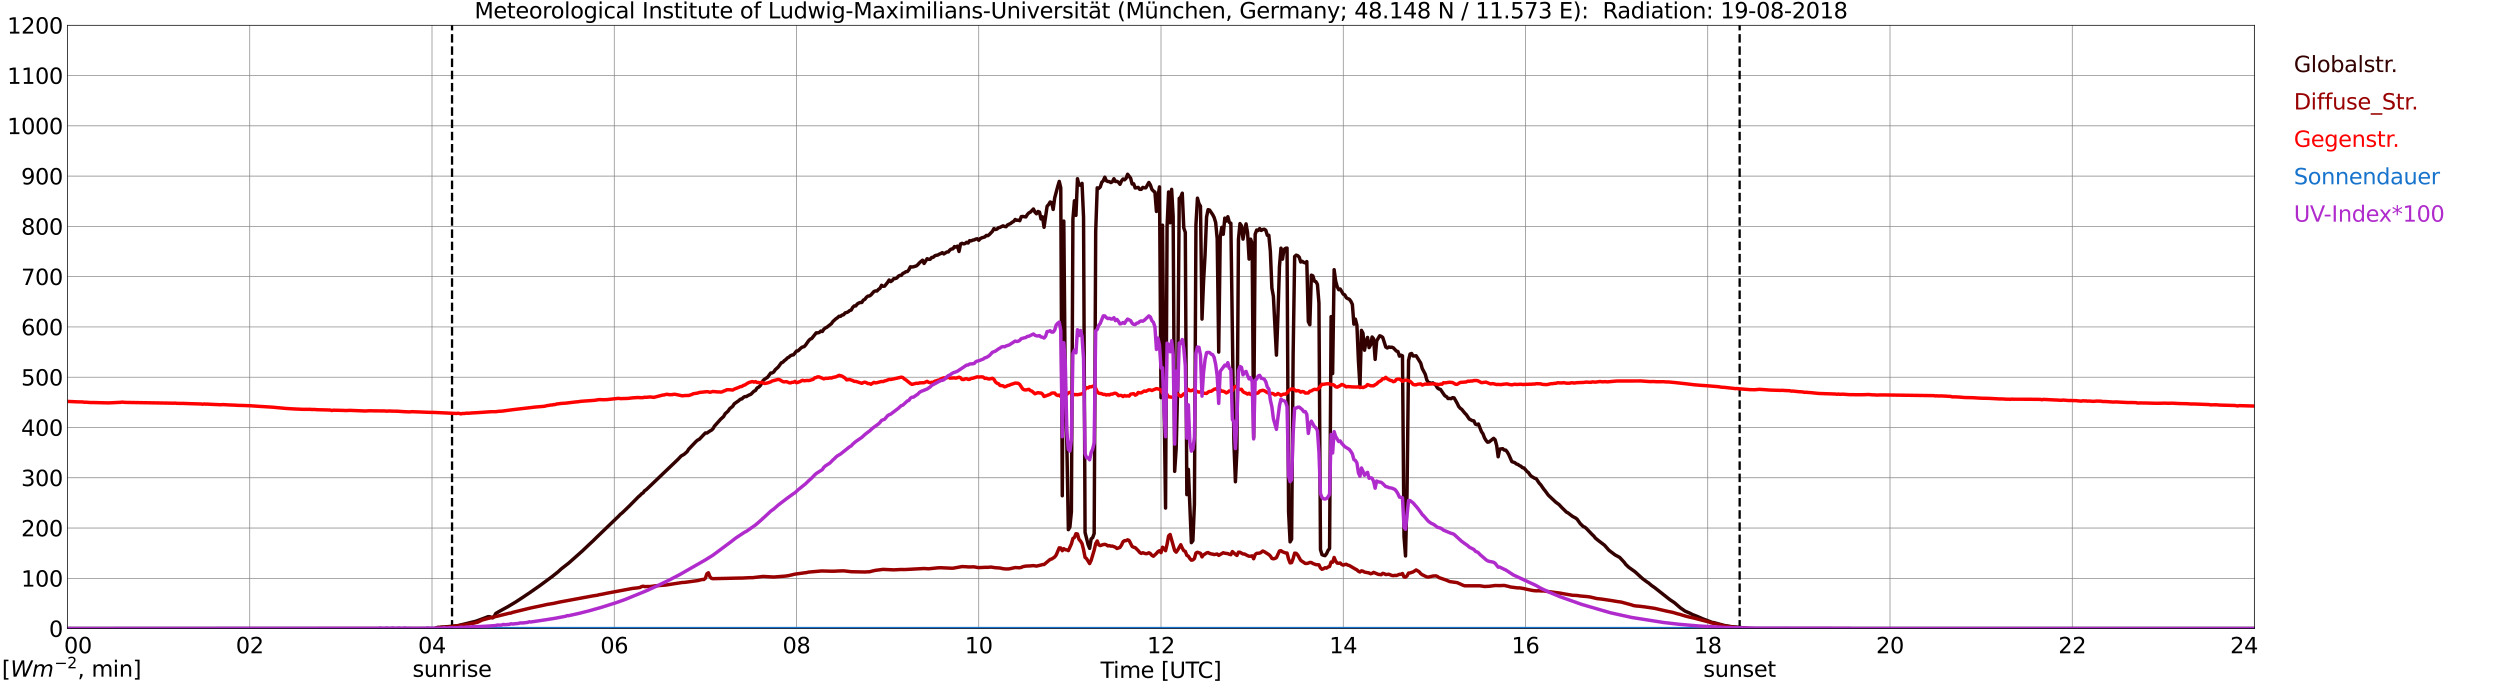 <?xml version="1.0" encoding="utf-8" standalone="no"?>
<!DOCTYPE svg PUBLIC "-//W3C//DTD SVG 1.1//EN"
  "http://www.w3.org/Graphics/SVG/1.1/DTD/svg11.dtd">
<svg xmlns:xlink="http://www.w3.org/1999/xlink" width="1085.4pt" height="296.64pt" viewBox="0 0 1085.4 296.64" xmlns="http://www.w3.org/2000/svg" version="1.1">
 <defs>
  <style type="text/css">*{stroke-linejoin: round; stroke-linecap: butt}</style>
 </defs>
 <g id="figure_1">
  <g id="patch_1">
   <path d="M 0 296.64 
L 1085.4 296.64 
L 1085.4 0 
L 0 0 
z
" style="fill: #ffffff"/>
  </g>
  <g id="axes_1">
   <g id="patch_2">
    <path d="M 29.306 272.909 
L 978.814 272.909 
L 978.814 10.976 
L 29.306 10.976 
z
" style="fill: #ffffff"/>
   </g>
   <g id="patch_3">
    <path d="M 978.814 272.909 
L 978.814 272.909 
L 978.814 10.976 
L 978.814 10.976 
z
" clip-path="url(#p1a66f383a8)" style="fill: #d3d3d3; opacity: 0.25; stroke: #d3d3d3; stroke-linejoin: miter"/>
   </g>
   <g id="matplotlib.axis_1">
    <g id="xtick_1">
     <g id="line2d_1">
      <path d="M 29.306 272.909 
L 29.306 10.976 
" clip-path="url(#p1a66f383a8)" style="fill: none; stroke: #808080; stroke-width: 0.3; stroke-linecap: square"/>
     </g>
     <g id="line2d_2"/>
     <g id="text_1">
      <!--    00 -->
      <g transform="translate(18.733 283.627) scale(0.095 -0.095)">
       <defs>
        <path id="DejaVuSans-20" transform="scale(0.016)"/>
        <path id="DejaVuSans-30" d="M 2034 4250 
Q 1547 4250 1301 3770 
Q 1056 3291 1056 2328 
Q 1056 1369 1301 889 
Q 1547 409 2034 409 
Q 2525 409 2770 889 
Q 3016 1369 3016 2328 
Q 3016 3291 2770 3770 
Q 2525 4250 2034 4250 
z
M 2034 4750 
Q 2819 4750 3233 4129 
Q 3647 3509 3647 2328 
Q 3647 1150 3233 529 
Q 2819 -91 2034 -91 
Q 1250 -91 836 529 
Q 422 1150 422 2328 
Q 422 3509 836 4129 
Q 1250 4750 2034 4750 
z
" transform="scale(0.016)"/>
       </defs>
       <use xlink:href="#DejaVuSans-20"/>
       <use xlink:href="#DejaVuSans-20" transform="translate(31.787 0)"/>
       <use xlink:href="#DejaVuSans-20" transform="translate(63.574 0)"/>
       <use xlink:href="#DejaVuSans-30" transform="translate(95.361 0)"/>
       <use xlink:href="#DejaVuSans-30" transform="translate(158.984 0)"/>
      </g>
     </g>
    </g>
    <g id="xtick_2">
     <g id="line2d_3">
      <path d="M 108.431 272.909 
L 108.431 10.976 
" clip-path="url(#p1a66f383a8)" style="fill: none; stroke: #808080; stroke-width: 0.3; stroke-linecap: square"/>
     </g>
     <g id="line2d_4"/>
     <g id="text_2">
      <!-- 02 -->
      <g transform="translate(102.387 283.627) scale(0.095 -0.095)">
       <defs>
        <path id="DejaVuSans-32" d="M 1228 531 
L 3431 531 
L 3431 0 
L 469 0 
L 469 531 
Q 828 903 1448 1529 
Q 2069 2156 2228 2338 
Q 2531 2678 2651 2914 
Q 2772 3150 2772 3378 
Q 2772 3750 2511 3984 
Q 2250 4219 1831 4219 
Q 1534 4219 1204 4116 
Q 875 4013 500 3803 
L 500 4441 
Q 881 4594 1212 4672 
Q 1544 4750 1819 4750 
Q 2544 4750 2975 4387 
Q 3406 4025 3406 3419 
Q 3406 3131 3298 2873 
Q 3191 2616 2906 2266 
Q 2828 2175 2409 1742 
Q 1991 1309 1228 531 
z
" transform="scale(0.016)"/>
       </defs>
       <use xlink:href="#DejaVuSans-30"/>
       <use xlink:href="#DejaVuSans-32" transform="translate(63.623 0)"/>
      </g>
     </g>
    </g>
    <g id="xtick_3">
     <g id="line2d_5">
      <path d="M 187.557 272.909 
L 187.557 10.976 
" clip-path="url(#p1a66f383a8)" style="fill: none; stroke: #808080; stroke-width: 0.3; stroke-linecap: square"/>
     </g>
     <g id="line2d_6"/>
     <g id="text_3">
      <!-- 04 -->
      <g transform="translate(181.513 283.627) scale(0.095 -0.095)">
       <defs>
        <path id="DejaVuSans-34" d="M 2419 4116 
L 825 1625 
L 2419 1625 
L 2419 4116 
z
M 2253 4666 
L 3047 4666 
L 3047 1625 
L 3713 1625 
L 3713 1100 
L 3047 1100 
L 3047 0 
L 2419 0 
L 2419 1100 
L 313 1100 
L 313 1709 
L 2253 4666 
z
" transform="scale(0.016)"/>
       </defs>
       <use xlink:href="#DejaVuSans-30"/>
       <use xlink:href="#DejaVuSans-34" transform="translate(63.623 0)"/>
      </g>
     </g>
    </g>
    <g id="xtick_4">
     <g id="line2d_7">
      <path d="M 266.683 272.909 
L 266.683 10.976 
" clip-path="url(#p1a66f383a8)" style="fill: none; stroke: #808080; stroke-width: 0.3; stroke-linecap: square"/>
     </g>
     <g id="line2d_8"/>
     <g id="text_4">
      <!-- 06 -->
      <g transform="translate(260.638 283.627) scale(0.095 -0.095)">
       <defs>
        <path id="DejaVuSans-36" d="M 2113 2584 
Q 1688 2584 1439 2293 
Q 1191 2003 1191 1497 
Q 1191 994 1439 701 
Q 1688 409 2113 409 
Q 2538 409 2786 701 
Q 3034 994 3034 1497 
Q 3034 2003 2786 2293 
Q 2538 2584 2113 2584 
z
M 3366 4563 
L 3366 3988 
Q 3128 4100 2886 4159 
Q 2644 4219 2406 4219 
Q 1781 4219 1451 3797 
Q 1122 3375 1075 2522 
Q 1259 2794 1537 2939 
Q 1816 3084 2150 3084 
Q 2853 3084 3261 2657 
Q 3669 2231 3669 1497 
Q 3669 778 3244 343 
Q 2819 -91 2113 -91 
Q 1303 -91 875 529 
Q 447 1150 447 2328 
Q 447 3434 972 4092 
Q 1497 4750 2381 4750 
Q 2619 4750 2861 4703 
Q 3103 4656 3366 4563 
z
" transform="scale(0.016)"/>
       </defs>
       <use xlink:href="#DejaVuSans-30"/>
       <use xlink:href="#DejaVuSans-36" transform="translate(63.623 0)"/>
      </g>
     </g>
    </g>
    <g id="xtick_5">
     <g id="line2d_9">
      <path d="M 345.808 272.909 
L 345.808 10.976 
" clip-path="url(#p1a66f383a8)" style="fill: none; stroke: #808080; stroke-width: 0.3; stroke-linecap: square"/>
     </g>
     <g id="line2d_10"/>
     <g id="text_5">
      <!-- 08 -->
      <g transform="translate(339.764 283.627) scale(0.095 -0.095)">
       <defs>
        <path id="DejaVuSans-38" d="M 2034 2216 
Q 1584 2216 1326 1975 
Q 1069 1734 1069 1313 
Q 1069 891 1326 650 
Q 1584 409 2034 409 
Q 2484 409 2743 651 
Q 3003 894 3003 1313 
Q 3003 1734 2745 1975 
Q 2488 2216 2034 2216 
z
M 1403 2484 
Q 997 2584 770 2862 
Q 544 3141 544 3541 
Q 544 4100 942 4425 
Q 1341 4750 2034 4750 
Q 2731 4750 3128 4425 
Q 3525 4100 3525 3541 
Q 3525 3141 3298 2862 
Q 3072 2584 2669 2484 
Q 3125 2378 3379 2068 
Q 3634 1759 3634 1313 
Q 3634 634 3220 271 
Q 2806 -91 2034 -91 
Q 1263 -91 848 271 
Q 434 634 434 1313 
Q 434 1759 690 2068 
Q 947 2378 1403 2484 
z
M 1172 3481 
Q 1172 3119 1398 2916 
Q 1625 2713 2034 2713 
Q 2441 2713 2670 2916 
Q 2900 3119 2900 3481 
Q 2900 3844 2670 4047 
Q 2441 4250 2034 4250 
Q 1625 4250 1398 4047 
Q 1172 3844 1172 3481 
z
" transform="scale(0.016)"/>
       </defs>
       <use xlink:href="#DejaVuSans-30"/>
       <use xlink:href="#DejaVuSans-38" transform="translate(63.623 0)"/>
      </g>
     </g>
    </g>
    <g id="xtick_6">
     <g id="line2d_11">
      <path d="M 424.934 272.909 
L 424.934 10.976 
" clip-path="url(#p1a66f383a8)" style="fill: none; stroke: #808080; stroke-width: 0.3; stroke-linecap: square"/>
     </g>
     <g id="line2d_12"/>
     <g id="text_6">
      <!-- 10 -->
      <g transform="translate(418.89 283.627) scale(0.095 -0.095)">
       <defs>
        <path id="DejaVuSans-31" d="M 794 531 
L 1825 531 
L 1825 4091 
L 703 3866 
L 703 4441 
L 1819 4666 
L 2450 4666 
L 2450 531 
L 3481 531 
L 3481 0 
L 794 0 
L 794 531 
z
" transform="scale(0.016)"/>
       </defs>
       <use xlink:href="#DejaVuSans-31"/>
       <use xlink:href="#DejaVuSans-30" transform="translate(63.623 0)"/>
      </g>
     </g>
    </g>
    <g id="xtick_7">
     <g id="line2d_13">
      <path d="M 504.06 272.909 
L 504.06 10.976 
" clip-path="url(#p1a66f383a8)" style="fill: none; stroke: #808080; stroke-width: 0.3; stroke-linecap: square"/>
     </g>
     <g id="line2d_14"/>
     <g id="text_7">
      <!-- 12 -->
      <g transform="translate(498.015 283.627) scale(0.095 -0.095)">
       <use xlink:href="#DejaVuSans-31"/>
       <use xlink:href="#DejaVuSans-32" transform="translate(63.623 0)"/>
      </g>
     </g>
    </g>
    <g id="xtick_8">
     <g id="line2d_15">
      <path d="M 583.185 272.909 
L 583.185 10.976 
" clip-path="url(#p1a66f383a8)" style="fill: none; stroke: #808080; stroke-width: 0.3; stroke-linecap: square"/>
     </g>
     <g id="line2d_16"/>
     <g id="text_8">
      <!-- 14 -->
      <g transform="translate(577.141 283.627) scale(0.095 -0.095)">
       <use xlink:href="#DejaVuSans-31"/>
       <use xlink:href="#DejaVuSans-34" transform="translate(63.623 0)"/>
      </g>
     </g>
    </g>
    <g id="xtick_9">
     <g id="line2d_17">
      <path d="M 662.311 272.909 
L 662.311 10.976 
" clip-path="url(#p1a66f383a8)" style="fill: none; stroke: #808080; stroke-width: 0.3; stroke-linecap: square"/>
     </g>
     <g id="line2d_18"/>
     <g id="text_9">
      <!-- 16 -->
      <g transform="translate(656.267 283.627) scale(0.095 -0.095)">
       <use xlink:href="#DejaVuSans-31"/>
       <use xlink:href="#DejaVuSans-36" transform="translate(63.623 0)"/>
      </g>
     </g>
    </g>
    <g id="xtick_10">
     <g id="line2d_19">
      <path d="M 741.437 272.909 
L 741.437 10.976 
" clip-path="url(#p1a66f383a8)" style="fill: none; stroke: #808080; stroke-width: 0.3; stroke-linecap: square"/>
     </g>
     <g id="line2d_20"/>
     <g id="text_10">
      <!-- 18 -->
      <g transform="translate(735.392 283.627) scale(0.095 -0.095)">
       <use xlink:href="#DejaVuSans-31"/>
       <use xlink:href="#DejaVuSans-38" transform="translate(63.623 0)"/>
      </g>
     </g>
    </g>
    <g id="xtick_11">
     <g id="line2d_21">
      <path d="M 820.562 272.909 
L 820.562 10.976 
" clip-path="url(#p1a66f383a8)" style="fill: none; stroke: #808080; stroke-width: 0.3; stroke-linecap: square"/>
     </g>
     <g id="line2d_22"/>
     <g id="text_11">
      <!-- 20 -->
      <g transform="translate(814.518 283.627) scale(0.095 -0.095)">
       <use xlink:href="#DejaVuSans-32"/>
       <use xlink:href="#DejaVuSans-30" transform="translate(63.623 0)"/>
      </g>
     </g>
    </g>
    <g id="xtick_12">
     <g id="line2d_23">
      <path d="M 899.688 272.909 
L 899.688 10.976 
" clip-path="url(#p1a66f383a8)" style="fill: none; stroke: #808080; stroke-width: 0.3; stroke-linecap: square"/>
     </g>
     <g id="line2d_24"/>
     <g id="text_12">
      <!-- 22 -->
      <g transform="translate(893.644 283.627) scale(0.095 -0.095)">
       <use xlink:href="#DejaVuSans-32"/>
       <use xlink:href="#DejaVuSans-32" transform="translate(63.623 0)"/>
      </g>
     </g>
    </g>
    <g id="xtick_13">
     <g id="line2d_25">
      <path d="M 978.814 272.909 
L 978.814 10.976 
" clip-path="url(#p1a66f383a8)" style="fill: none; stroke: #808080; stroke-width: 0.3; stroke-linecap: square"/>
     </g>
     <g id="line2d_26"/>
     <g id="text_13">
      <!-- 24    -->
      <g transform="translate(968.241 283.627) scale(0.095 -0.095)">
       <use xlink:href="#DejaVuSans-32"/>
       <use xlink:href="#DejaVuSans-34" transform="translate(63.623 0)"/>
       <use xlink:href="#DejaVuSans-20" transform="translate(127.246 0)"/>
       <use xlink:href="#DejaVuSans-20" transform="translate(159.033 0)"/>
       <use xlink:href="#DejaVuSans-20" transform="translate(190.82 0)"/>
      </g>
     </g>
    </g>
    <g id="text_14">
     <!-- Time [UTC] -->
     <g transform="translate(477.806 294.322) scale(0.095 -0.095)">
      <defs>
       <path id="DejaVuSans-54" d="M -19 4666 
L 3928 4666 
L 3928 4134 
L 2272 4134 
L 2272 0 
L 1638 0 
L 1638 4134 
L -19 4134 
L -19 4666 
z
" transform="scale(0.016)"/>
       <path id="DejaVuSans-69" d="M 603 3500 
L 1178 3500 
L 1178 0 
L 603 0 
L 603 3500 
z
M 603 4863 
L 1178 4863 
L 1178 4134 
L 603 4134 
L 603 4863 
z
" transform="scale(0.016)"/>
       <path id="DejaVuSans-6d" d="M 3328 2828 
Q 3544 3216 3844 3400 
Q 4144 3584 4550 3584 
Q 5097 3584 5394 3201 
Q 5691 2819 5691 2113 
L 5691 0 
L 5113 0 
L 5113 2094 
Q 5113 2597 4934 2840 
Q 4756 3084 4391 3084 
Q 3944 3084 3684 2787 
Q 3425 2491 3425 1978 
L 3425 0 
L 2847 0 
L 2847 2094 
Q 2847 2600 2669 2842 
Q 2491 3084 2119 3084 
Q 1678 3084 1418 2786 
Q 1159 2488 1159 1978 
L 1159 0 
L 581 0 
L 581 3500 
L 1159 3500 
L 1159 2956 
Q 1356 3278 1631 3431 
Q 1906 3584 2284 3584 
Q 2666 3584 2933 3390 
Q 3200 3197 3328 2828 
z
" transform="scale(0.016)"/>
       <path id="DejaVuSans-65" d="M 3597 1894 
L 3597 1613 
L 953 1613 
Q 991 1019 1311 708 
Q 1631 397 2203 397 
Q 2534 397 2845 478 
Q 3156 559 3463 722 
L 3463 178 
Q 3153 47 2828 -22 
Q 2503 -91 2169 -91 
Q 1331 -91 842 396 
Q 353 884 353 1716 
Q 353 2575 817 3079 
Q 1281 3584 2069 3584 
Q 2775 3584 3186 3129 
Q 3597 2675 3597 1894 
z
M 3022 2063 
Q 3016 2534 2758 2815 
Q 2500 3097 2075 3097 
Q 1594 3097 1305 2825 
Q 1016 2553 972 2059 
L 3022 2063 
z
" transform="scale(0.016)"/>
       <path id="DejaVuSans-5b" d="M 550 4863 
L 1875 4863 
L 1875 4416 
L 1125 4416 
L 1125 -397 
L 1875 -397 
L 1875 -844 
L 550 -844 
L 550 4863 
z
" transform="scale(0.016)"/>
       <path id="DejaVuSans-55" d="M 556 4666 
L 1191 4666 
L 1191 1831 
Q 1191 1081 1462 751 
Q 1734 422 2344 422 
Q 2950 422 3222 751 
Q 3494 1081 3494 1831 
L 3494 4666 
L 4128 4666 
L 4128 1753 
Q 4128 841 3676 375 
Q 3225 -91 2344 -91 
Q 1459 -91 1007 375 
Q 556 841 556 1753 
L 556 4666 
z
" transform="scale(0.016)"/>
       <path id="DejaVuSans-43" d="M 4122 4306 
L 4122 3641 
Q 3803 3938 3442 4084 
Q 3081 4231 2675 4231 
Q 1875 4231 1450 3742 
Q 1025 3253 1025 2328 
Q 1025 1406 1450 917 
Q 1875 428 2675 428 
Q 3081 428 3442 575 
Q 3803 722 4122 1019 
L 4122 359 
Q 3791 134 3420 21 
Q 3050 -91 2638 -91 
Q 1578 -91 968 557 
Q 359 1206 359 2328 
Q 359 3453 968 4101 
Q 1578 4750 2638 4750 
Q 3056 4750 3426 4639 
Q 3797 4528 4122 4306 
z
" transform="scale(0.016)"/>
       <path id="DejaVuSans-5d" d="M 1947 4863 
L 1947 -844 
L 622 -844 
L 622 -397 
L 1369 -397 
L 1369 4416 
L 622 4416 
L 622 4863 
L 1947 4863 
z
" transform="scale(0.016)"/>
      </defs>
      <use xlink:href="#DejaVuSans-54"/>
      <use xlink:href="#DejaVuSans-69" transform="translate(57.959 0)"/>
      <use xlink:href="#DejaVuSans-6d" transform="translate(85.742 0)"/>
      <use xlink:href="#DejaVuSans-65" transform="translate(183.154 0)"/>
      <use xlink:href="#DejaVuSans-20" transform="translate(244.678 0)"/>
      <use xlink:href="#DejaVuSans-5b" transform="translate(276.465 0)"/>
      <use xlink:href="#DejaVuSans-55" transform="translate(315.479 0)"/>
      <use xlink:href="#DejaVuSans-54" transform="translate(388.672 0)"/>
      <use xlink:href="#DejaVuSans-43" transform="translate(443.881 0)"/>
      <use xlink:href="#DejaVuSans-5d" transform="translate(513.705 0)"/>
     </g>
    </g>
   </g>
   <g id="matplotlib.axis_2">
    <g id="ytick_1">
     <g id="line2d_27">
      <path d="M 29.306 272.909 
L 978.814 272.909 
" clip-path="url(#p1a66f383a8)" style="fill: none; stroke: #808080; stroke-width: 0.3; stroke-linecap: square"/>
     </g>
     <g id="line2d_28"/>
     <g id="text_15">
      <!-- 0 -->
      <g transform="translate(21.261 276.518) scale(0.095 -0.095)">
       <use xlink:href="#DejaVuSans-30"/>
      </g>
     </g>
    </g>
    <g id="ytick_2">
     <g id="line2d_29">
      <path d="M 29.306 251.081 
L 978.814 251.081 
" clip-path="url(#p1a66f383a8)" style="fill: none; stroke: #808080; stroke-width: 0.3; stroke-linecap: square"/>
     </g>
     <g id="line2d_30"/>
     <g id="text_16">
      <!-- 100 -->
      <g transform="translate(9.173 254.69) scale(0.095 -0.095)">
       <use xlink:href="#DejaVuSans-31"/>
       <use xlink:href="#DejaVuSans-30" transform="translate(63.623 0)"/>
       <use xlink:href="#DejaVuSans-30" transform="translate(127.246 0)"/>
      </g>
     </g>
    </g>
    <g id="ytick_3">
     <g id="line2d_31">
      <path d="M 29.306 229.253 
L 978.814 229.253 
" clip-path="url(#p1a66f383a8)" style="fill: none; stroke: #808080; stroke-width: 0.3; stroke-linecap: square"/>
     </g>
     <g id="line2d_32"/>
     <g id="text_17">
      <!-- 200 -->
      <g transform="translate(9.173 232.863) scale(0.095 -0.095)">
       <use xlink:href="#DejaVuSans-32"/>
       <use xlink:href="#DejaVuSans-30" transform="translate(63.623 0)"/>
       <use xlink:href="#DejaVuSans-30" transform="translate(127.246 0)"/>
      </g>
     </g>
    </g>
    <g id="ytick_4">
     <g id="line2d_33">
      <path d="M 29.306 207.426 
L 978.814 207.426 
" clip-path="url(#p1a66f383a8)" style="fill: none; stroke: #808080; stroke-width: 0.3; stroke-linecap: square"/>
     </g>
     <g id="line2d_34"/>
     <g id="text_18">
      <!-- 300 -->
      <g transform="translate(9.173 211.035) scale(0.095 -0.095)">
       <defs>
        <path id="DejaVuSans-33" d="M 2597 2516 
Q 3050 2419 3304 2112 
Q 3559 1806 3559 1356 
Q 3559 666 3084 287 
Q 2609 -91 1734 -91 
Q 1441 -91 1130 -33 
Q 819 25 488 141 
L 488 750 
Q 750 597 1062 519 
Q 1375 441 1716 441 
Q 2309 441 2620 675 
Q 2931 909 2931 1356 
Q 2931 1769 2642 2001 
Q 2353 2234 1838 2234 
L 1294 2234 
L 1294 2753 
L 1863 2753 
Q 2328 2753 2575 2939 
Q 2822 3125 2822 3475 
Q 2822 3834 2567 4026 
Q 2313 4219 1838 4219 
Q 1578 4219 1281 4162 
Q 984 4106 628 3988 
L 628 4550 
Q 988 4650 1302 4700 
Q 1616 4750 1894 4750 
Q 2613 4750 3031 4423 
Q 3450 4097 3450 3541 
Q 3450 3153 3228 2886 
Q 3006 2619 2597 2516 
z
" transform="scale(0.016)"/>
       </defs>
       <use xlink:href="#DejaVuSans-33"/>
       <use xlink:href="#DejaVuSans-30" transform="translate(63.623 0)"/>
       <use xlink:href="#DejaVuSans-30" transform="translate(127.246 0)"/>
      </g>
     </g>
    </g>
    <g id="ytick_5">
     <g id="line2d_35">
      <path d="M 29.306 185.598 
L 978.814 185.598 
" clip-path="url(#p1a66f383a8)" style="fill: none; stroke: #808080; stroke-width: 0.3; stroke-linecap: square"/>
     </g>
     <g id="line2d_36"/>
     <g id="text_19">
      <!-- 400 -->
      <g transform="translate(9.173 189.207) scale(0.095 -0.095)">
       <use xlink:href="#DejaVuSans-34"/>
       <use xlink:href="#DejaVuSans-30" transform="translate(63.623 0)"/>
       <use xlink:href="#DejaVuSans-30" transform="translate(127.246 0)"/>
      </g>
     </g>
    </g>
    <g id="ytick_6">
     <g id="line2d_37">
      <path d="M 29.306 163.77 
L 978.814 163.77 
" clip-path="url(#p1a66f383a8)" style="fill: none; stroke: #808080; stroke-width: 0.3; stroke-linecap: square"/>
     </g>
     <g id="line2d_38"/>
     <g id="text_20">
      <!-- 500 -->
      <g transform="translate(9.173 167.379) scale(0.095 -0.095)">
       <defs>
        <path id="DejaVuSans-35" d="M 691 4666 
L 3169 4666 
L 3169 4134 
L 1269 4134 
L 1269 2991 
Q 1406 3038 1543 3061 
Q 1681 3084 1819 3084 
Q 2600 3084 3056 2656 
Q 3513 2228 3513 1497 
Q 3513 744 3044 326 
Q 2575 -91 1722 -91 
Q 1428 -91 1123 -41 
Q 819 9 494 109 
L 494 744 
Q 775 591 1075 516 
Q 1375 441 1709 441 
Q 2250 441 2565 725 
Q 2881 1009 2881 1497 
Q 2881 1984 2565 2268 
Q 2250 2553 1709 2553 
Q 1456 2553 1204 2497 
Q 953 2441 691 2322 
L 691 4666 
z
" transform="scale(0.016)"/>
       </defs>
       <use xlink:href="#DejaVuSans-35"/>
       <use xlink:href="#DejaVuSans-30" transform="translate(63.623 0)"/>
       <use xlink:href="#DejaVuSans-30" transform="translate(127.246 0)"/>
      </g>
     </g>
    </g>
    <g id="ytick_7">
     <g id="line2d_39">
      <path d="M 29.306 141.942 
L 978.814 141.942 
" clip-path="url(#p1a66f383a8)" style="fill: none; stroke: #808080; stroke-width: 0.3; stroke-linecap: square"/>
     </g>
     <g id="line2d_40"/>
     <g id="text_21">
      <!-- 600 -->
      <g transform="translate(9.173 145.551) scale(0.095 -0.095)">
       <use xlink:href="#DejaVuSans-36"/>
       <use xlink:href="#DejaVuSans-30" transform="translate(63.623 0)"/>
       <use xlink:href="#DejaVuSans-30" transform="translate(127.246 0)"/>
      </g>
     </g>
    </g>
    <g id="ytick_8">
     <g id="line2d_41">
      <path d="M 29.306 120.114 
L 978.814 120.114 
" clip-path="url(#p1a66f383a8)" style="fill: none; stroke: #808080; stroke-width: 0.3; stroke-linecap: square"/>
     </g>
     <g id="line2d_42"/>
     <g id="text_22">
      <!-- 700 -->
      <g transform="translate(9.173 123.724) scale(0.095 -0.095)">
       <defs>
        <path id="DejaVuSans-37" d="M 525 4666 
L 3525 4666 
L 3525 4397 
L 1831 0 
L 1172 0 
L 2766 4134 
L 525 4134 
L 525 4666 
z
" transform="scale(0.016)"/>
       </defs>
       <use xlink:href="#DejaVuSans-37"/>
       <use xlink:href="#DejaVuSans-30" transform="translate(63.623 0)"/>
       <use xlink:href="#DejaVuSans-30" transform="translate(127.246 0)"/>
      </g>
     </g>
    </g>
    <g id="ytick_9">
     <g id="line2d_43">
      <path d="M 29.306 98.287 
L 978.814 98.287 
" clip-path="url(#p1a66f383a8)" style="fill: none; stroke: #808080; stroke-width: 0.3; stroke-linecap: square"/>
     </g>
     <g id="line2d_44"/>
     <g id="text_23">
      <!-- 800 -->
      <g transform="translate(9.173 101.896) scale(0.095 -0.095)">
       <use xlink:href="#DejaVuSans-38"/>
       <use xlink:href="#DejaVuSans-30" transform="translate(63.623 0)"/>
       <use xlink:href="#DejaVuSans-30" transform="translate(127.246 0)"/>
      </g>
     </g>
    </g>
    <g id="ytick_10">
     <g id="line2d_45">
      <path d="M 29.306 76.459 
L 978.814 76.459 
" clip-path="url(#p1a66f383a8)" style="fill: none; stroke: #808080; stroke-width: 0.3; stroke-linecap: square"/>
     </g>
     <g id="line2d_46"/>
     <g id="text_24">
      <!-- 900 -->
      <g transform="translate(9.173 80.068) scale(0.095 -0.095)">
       <defs>
        <path id="DejaVuSans-39" d="M 703 97 
L 703 672 
Q 941 559 1184 500 
Q 1428 441 1663 441 
Q 2288 441 2617 861 
Q 2947 1281 2994 2138 
Q 2813 1869 2534 1725 
Q 2256 1581 1919 1581 
Q 1219 1581 811 2004 
Q 403 2428 403 3163 
Q 403 3881 828 4315 
Q 1253 4750 1959 4750 
Q 2769 4750 3195 4129 
Q 3622 3509 3622 2328 
Q 3622 1225 3098 567 
Q 2575 -91 1691 -91 
Q 1453 -91 1209 -44 
Q 966 3 703 97 
z
M 1959 2075 
Q 2384 2075 2632 2365 
Q 2881 2656 2881 3163 
Q 2881 3666 2632 3958 
Q 2384 4250 1959 4250 
Q 1534 4250 1286 3958 
Q 1038 3666 1038 3163 
Q 1038 2656 1286 2365 
Q 1534 2075 1959 2075 
z
" transform="scale(0.016)"/>
       </defs>
       <use xlink:href="#DejaVuSans-39"/>
       <use xlink:href="#DejaVuSans-30" transform="translate(63.623 0)"/>
       <use xlink:href="#DejaVuSans-30" transform="translate(127.246 0)"/>
      </g>
     </g>
    </g>
    <g id="ytick_11">
     <g id="line2d_47">
      <path d="M 29.306 54.631 
L 978.814 54.631 
" clip-path="url(#p1a66f383a8)" style="fill: none; stroke: #808080; stroke-width: 0.3; stroke-linecap: square"/>
     </g>
     <g id="line2d_48"/>
     <g id="text_25">
      <!-- 1000 -->
      <g transform="translate(3.128 58.24) scale(0.095 -0.095)">
       <use xlink:href="#DejaVuSans-31"/>
       <use xlink:href="#DejaVuSans-30" transform="translate(63.623 0)"/>
       <use xlink:href="#DejaVuSans-30" transform="translate(127.246 0)"/>
       <use xlink:href="#DejaVuSans-30" transform="translate(190.869 0)"/>
      </g>
     </g>
    </g>
    <g id="ytick_12">
     <g id="line2d_49">
      <path d="M 29.306 32.803 
L 978.814 32.803 
" clip-path="url(#p1a66f383a8)" style="fill: none; stroke: #808080; stroke-width: 0.3; stroke-linecap: square"/>
     </g>
     <g id="line2d_50"/>
     <g id="text_26">
      <!-- 1100 -->
      <g transform="translate(3.128 36.413) scale(0.095 -0.095)">
       <use xlink:href="#DejaVuSans-31"/>
       <use xlink:href="#DejaVuSans-31" transform="translate(63.623 0)"/>
       <use xlink:href="#DejaVuSans-30" transform="translate(127.246 0)"/>
       <use xlink:href="#DejaVuSans-30" transform="translate(190.869 0)"/>
      </g>
     </g>
    </g>
    <g id="ytick_13">
     <g id="line2d_51">
      <path d="M 29.306 10.976 
L 978.814 10.976 
" clip-path="url(#p1a66f383a8)" style="fill: none; stroke: #808080; stroke-width: 0.3; stroke-linecap: square"/>
     </g>
     <g id="line2d_52"/>
     <g id="text_27">
      <!-- 1200 -->
      <g transform="translate(3.128 14.585) scale(0.095 -0.095)">
       <use xlink:href="#DejaVuSans-31"/>
       <use xlink:href="#DejaVuSans-32" transform="translate(63.623 0)"/>
       <use xlink:href="#DejaVuSans-30" transform="translate(127.246 0)"/>
       <use xlink:href="#DejaVuSans-30" transform="translate(190.869 0)"/>
      </g>
     </g>
    </g>
   </g>
   <g id="line2d_53">
    <path d="M 196.261 272.909 
L 196.261 10.976 
" clip-path="url(#p1a66f383a8)" style="fill: none; stroke-dasharray: 3.7,1.6; stroke-dashoffset: 0; stroke: #000000"/>
   </g>
   <g id="line2d_54">
    <path d="M 755.284 272.909 
L 755.284 10.976 
" clip-path="url(#p1a66f383a8)" style="fill: none; stroke-dasharray: 3.7,1.6; stroke-dashoffset: 0; stroke: #000000"/>
   </g>
   <g id="line2d_55">
    <path d="M 29.306 272.909 
L 188.876 272.909 
L 189.535 272.512 
L 190.195 272.357 
L 190.854 272.418 
L 191.513 272.293 
L 192.832 272.23 
L 198.767 271.634 
L 206.679 269.689 
L 209.317 268.718 
L 211.954 267.714 
L 212.614 267.747 
L 213.932 268.246 
L 214.592 267.526 
L 215.251 266.334 
L 216.57 265.551 
L 220.526 263.385 
L 223.823 261.41 
L 227.12 259.247 
L 230.417 257.02 
L 234.373 254.259 
L 239.648 250.372 
L 242.286 248.27 
L 243.604 247.047 
L 246.901 244.476 
L 248.88 242.719 
L 252.836 239.207 
L 255.473 236.697 
L 257.451 234.848 
L 259.43 232.903 
L 268.661 224.028 
L 269.32 223.305 
L 269.98 222.803 
L 271.298 221.55 
L 273.277 219.636 
L 277.233 215.622 
L 277.892 215.089 
L 278.552 214.367 
L 279.211 213.991 
L 279.87 213.051 
L 280.53 212.642 
L 294.377 199.408 
L 295.696 197.996 
L 297.014 197.245 
L 298.333 196.084 
L 298.992 195.019 
L 302.289 191.568 
L 302.949 191.035 
L 303.608 190.721 
L 306.246 187.962 
L 306.905 188.025 
L 308.224 187.115 
L 308.883 186.77 
L 309.543 186.141 
L 310.202 184.982 
L 312.18 182.786 
L 312.839 182.033 
L 314.158 180.841 
L 314.818 179.65 
L 316.136 178.458 
L 316.796 177.456 
L 318.114 176.389 
L 318.774 175.323 
L 320.752 173.942 
L 321.411 173.315 
L 322.071 173.221 
L 322.73 172.562 
L 323.39 172.187 
L 324.049 172.187 
L 324.708 171.748 
L 326.027 171.152 
L 327.346 169.834 
L 328.005 169.552 
L 328.665 168.454 
L 329.324 168.14 
L 329.983 167.513 
L 330.643 166.509 
L 331.302 165.224 
L 331.961 164.628 
L 333.28 163.781 
L 334.599 161.963 
L 335.258 161.899 
L 335.918 161.491 
L 336.577 160.52 
L 337.896 159.328 
L 339.215 157.51 
L 339.874 157.259 
L 340.533 156.569 
L 341.193 156.098 
L 341.852 155.408 
L 342.512 155.063 
L 343.171 154.467 
L 343.83 154.153 
L 344.49 154.059 
L 345.808 152.398 
L 346.468 152.334 
L 347.787 151.049 
L 348.446 150.641 
L 349.105 150.516 
L 349.765 149.794 
L 351.083 147.912 
L 351.743 147.253 
L 352.402 146.971 
L 354.38 144.494 
L 355.04 144.524 
L 355.699 144.337 
L 356.359 143.741 
L 357.018 143.929 
L 357.677 142.927 
L 358.337 142.392 
L 358.996 142.08 
L 360.974 140.51 
L 361.634 139.57 
L 362.952 138.378 
L 363.612 137.939 
L 364.271 137.313 
L 364.93 137.343 
L 365.59 136.78 
L 366.249 136.653 
L 366.909 135.839 
L 367.568 135.682 
L 368.227 135.398 
L 368.887 134.835 
L 369.546 134.615 
L 370.206 133.486 
L 370.865 132.827 
L 371.524 132.827 
L 372.184 131.98 
L 372.843 131.572 
L 373.502 131.323 
L 374.162 131.323 
L 374.821 130.286 
L 375.481 129.974 
L 376.14 129.094 
L 376.799 128.562 
L 377.459 128.499 
L 378.118 128.06 
L 379.437 126.556 
L 380.096 126.305 
L 380.756 126.335 
L 381.415 125.615 
L 382.074 125.174 
L 382.734 123.858 
L 383.393 124.297 
L 384.053 124.233 
L 385.371 122.603 
L 386.031 121.568 
L 386.69 122.258 
L 387.349 121.819 
L 388.009 121.005 
L 388.668 120.942 
L 389.328 120.721 
L 389.987 119.968 
L 390.646 119.562 
L 391.306 119.562 
L 391.965 118.715 
L 392.624 118.432 
L 393.284 117.962 
L 393.943 117.899 
L 394.603 117.115 
L 395.262 115.83 
L 395.921 115.924 
L 396.581 115.83 
L 397.899 115.422 
L 398.559 114.826 
L 399.218 114.073 
L 400.537 112.975 
L 401.196 114.387 
L 402.515 112.318 
L 403.175 112.599 
L 403.834 112.569 
L 404.493 111.783 
L 405.153 111.722 
L 405.812 111.093 
L 406.471 110.842 
L 407.131 110.748 
L 407.79 110.34 
L 408.45 110.091 
L 409.109 109.683 
L 409.768 110.246 
L 411.087 109.399 
L 411.746 109.369 
L 412.406 108.522 
L 413.065 108.114 
L 413.725 108.02 
L 414.384 107.048 
L 415.043 107.299 
L 415.703 106.861 
L 416.362 109.181 
L 417.022 105.95 
L 417.681 105.636 
L 418.34 105.887 
L 419 105.73 
L 419.659 105.197 
L 420.318 105.512 
L 420.978 104.477 
L 421.637 104.601 
L 422.297 104.257 
L 422.956 104.163 
L 423.615 103.818 
L 424.275 103.661 
L 424.934 104.32 
L 425.593 103.597 
L 426.253 103.253 
L 427.572 102.877 
L 428.231 102.218 
L 428.89 102.312 
L 429.55 101.81 
L 430.869 100.43 
L 431.528 99.238 
L 432.187 99.647 
L 432.847 99.459 
L 433.506 98.863 
L 434.165 98.706 
L 435.484 98.047 
L 436.144 98.33 
L 436.803 98.424 
L 437.462 97.641 
L 438.781 97.012 
L 439.44 96.479 
L 440.1 96.135 
L 440.759 95.288 
L 441.419 95.663 
L 442.078 95.569 
L 442.737 95.82 
L 443.397 94.065 
L 444.056 93.969 
L 445.375 94.19 
L 446.034 93.124 
L 446.694 92.433 
L 447.353 92.088 
L 448.672 90.741 
L 449.331 92.12 
L 449.991 92.81 
L 450.65 91.806 
L 451.309 92.088 
L 451.969 95.067 
L 452.628 94.126 
L 453.287 98.675 
L 454.606 89.549 
L 455.266 88.827 
L 455.925 87.698 
L 456.584 87.949 
L 457.244 90.929 
L 457.903 85.941 
L 459.222 80.955 
L 459.881 78.76 
L 460.541 81.519 
L 461.2 215.246 
L 461.859 95.977 
L 462.519 170.336 
L 463.178 192.539 
L 463.838 229.954 
L 464.497 228.889 
L 465.156 222.207 
L 465.816 95.1 
L 466.475 87.165 
L 467.134 93.5 
L 467.794 77.598 
L 468.453 80.296 
L 469.113 80.423 
L 469.772 79.607 
L 470.431 94.316 
L 471.091 231.178 
L 472.409 236.415 
L 473.069 238.078 
L 473.728 233.968 
L 474.388 233.435 
L 475.047 231.617 
L 475.706 100.494 
L 476.366 81.551 
L 477.025 81.802 
L 477.685 81.174 
L 478.344 79.137 
L 479.003 78.478 
L 479.663 76.941 
L 480.322 78.478 
L 480.981 78.79 
L 481.641 78.853 
L 482.3 79.262 
L 482.96 78.886 
L 483.619 77.598 
L 484.278 78.79 
L 484.938 78.729 
L 485.597 79.137 
L 486.256 80.015 
L 486.916 78.572 
L 487.575 77.725 
L 488.235 78.07 
L 488.894 77.411 
L 489.553 75.656 
L 490.872 77.38 
L 491.532 79.888 
L 492.191 79.794 
L 492.85 81.615 
L 494.169 81.364 
L 494.828 82.211 
L 495.488 82.211 
L 496.147 81.364 
L 496.807 81.551 
L 497.466 81.551 
L 498.785 79.231 
L 499.444 80.296 
L 500.103 82.211 
L 500.763 82.931 
L 501.422 83.433 
L 502.082 91.806 
L 502.741 85.345 
L 503.4 81.143 
L 504.06 172.656 
L 504.719 97.765 
L 505.379 172.846 
L 506.038 220.577 
L 506.697 98.391 
L 507.357 83.339 
L 508.016 96.73 
L 508.675 82.211 
L 509.335 93.969 
L 509.994 204.645 
L 510.654 194.641 
L 511.313 167.483 
L 511.972 86.161 
L 512.632 85.596 
L 513.291 83.872 
L 513.95 98.957 
L 514.61 100.902 
L 515.269 214.744 
L 515.929 203.767 
L 517.247 235.599 
L 517.907 234.754 
L 518.566 218.979 
L 519.226 97.641 
L 519.885 86.035 
L 520.544 88.418 
L 521.204 89.516 
L 521.863 138.535 
L 522.522 122.509 
L 523.182 110.718 
L 523.841 94.22 
L 524.501 91.022 
L 525.16 91.21 
L 526.479 93.155 
L 527.138 94.441 
L 527.797 96.637 
L 528.457 103.724 
L 529.116 152.867 
L 529.776 103.002 
L 530.435 98.706 
L 531.094 101.716 
L 531.754 94.692 
L 532.413 95.977 
L 533.073 94.096 
L 533.732 96.573 
L 534.391 96.918 
L 535.71 192.257 
L 536.369 209.161 
L 537.029 195.425 
L 537.688 103.975 
L 538.348 97.075 
L 539.007 98.047 
L 539.666 103.818 
L 540.326 100.118 
L 540.985 97.2 
L 541.644 101.026 
L 542.304 112.473 
L 542.963 103.818 
L 543.623 105.669 
L 544.282 189.874 
L 544.941 101.716 
L 545.601 99.867 
L 546.26 100.055 
L 546.919 99.238 
L 547.579 100.055 
L 548.238 99.647 
L 548.898 99.522 
L 549.557 99.961 
L 550.216 102.155 
L 550.876 102.155 
L 551.535 109.087 
L 552.195 125.05 
L 552.854 128.625 
L 554.173 154.185 
L 554.832 136.904 
L 555.491 115.673 
L 556.151 107.738 
L 556.81 112.505 
L 557.47 108.365 
L 558.129 107.801 
L 558.788 107.708 
L 559.448 222.177 
L 560.107 235.254 
L 560.766 234.095 
L 561.426 153.808 
L 562.085 111.377 
L 562.745 110.781 
L 563.404 110.999 
L 564.063 111.658 
L 564.723 113.76 
L 565.382 113.446 
L 566.042 113.915 
L 566.701 114.136 
L 567.36 113.571 
L 568.02 139.633 
L 568.679 140.982 
L 569.338 119.466 
L 569.998 119.781 
L 570.657 122.04 
L 571.317 122.291 
L 571.976 123.45 
L 572.635 131.605 
L 573.295 238.611 
L 573.954 240.807 
L 574.613 241.088 
L 575.273 241.245 
L 575.932 240.399 
L 576.592 238.986 
L 577.251 238.139 
L 577.91 137.47 
L 578.57 162.181 
L 579.229 117.085 
L 579.889 122.007 
L 580.548 124.423 
L 581.207 125.77 
L 581.867 125.488 
L 583.185 127.715 
L 583.845 127.999 
L 584.504 129.252 
L 585.164 129.66 
L 585.823 129.911 
L 586.482 130.788 
L 587.142 132.168 
L 587.801 140.731 
L 588.46 138.565 
L 589.12 141.263 
L 589.779 156.851 
L 590.439 167.764 
L 591.098 143.429 
L 591.757 144.682 
L 592.417 152.053 
L 593.076 148.351 
L 593.736 146.502 
L 594.395 150.922 
L 595.054 149.763 
L 595.714 146.312 
L 596.373 147.129 
L 597.032 156.034 
L 597.692 148.039 
L 599.011 145.78 
L 599.67 146.031 
L 600.329 146.502 
L 601.648 150.671 
L 602.307 151.079 
L 602.967 150.641 
L 603.626 150.798 
L 604.286 150.734 
L 604.945 151.018 
L 606.264 152.428 
L 606.923 152.616 
L 607.582 154.624 
L 608.242 154.185 
L 608.901 154.498 
L 609.561 232.872 
L 610.22 241.37 
L 610.879 214.212 
L 611.539 156.475 
L 612.198 153.714 
L 612.858 153.463 
L 613.517 154.561 
L 614.836 154.467 
L 616.814 157.634 
L 617.473 159.987 
L 618.792 162.495 
L 619.451 164.942 
L 620.111 166.007 
L 620.77 166.165 
L 621.429 166.446 
L 622.089 166.228 
L 622.748 166.667 
L 623.408 167.293 
L 624.067 168.391 
L 624.726 168.893 
L 625.386 169.05 
L 626.705 170.995 
L 627.364 171.872 
L 628.023 172.217 
L 628.683 173.034 
L 629.342 172.97 
L 630.001 173.095 
L 630.661 172.656 
L 631.32 172.75 
L 632.639 175.072 
L 633.298 176.452 
L 633.958 177.236 
L 634.617 177.707 
L 635.936 179.338 
L 636.595 179.995 
L 637.914 181.939 
L 639.233 182.629 
L 639.892 182.723 
L 640.552 184.135 
L 641.211 184.417 
L 641.87 184.072 
L 643.189 187.396 
L 643.848 188.337 
L 644.508 190.094 
L 645.167 191.192 
L 645.827 191.976 
L 646.486 191.882 
L 648.464 190.313 
L 649.123 190.941 
L 649.783 193.386 
L 650.442 198.31 
L 651.102 194.986 
L 652.42 194.798 
L 653.08 195.394 
L 653.739 195.425 
L 654.399 196.241 
L 655.058 197.402 
L 656.377 200.412 
L 657.695 200.882 
L 658.355 201.447 
L 659.014 201.635 
L 659.674 202.137 
L 660.333 202.418 
L 660.992 203.077 
L 661.652 203.171 
L 662.97 204.708 
L 663.63 205.21 
L 664.289 206.214 
L 664.949 206.841 
L 666.267 207.624 
L 666.927 207.781 
L 668.246 209.757 
L 668.905 210.449 
L 670.224 212.361 
L 670.883 213.144 
L 672.202 214.963 
L 675.499 218.069 
L 676.817 219.01 
L 678.136 220.42 
L 680.114 222.364 
L 680.774 222.679 
L 682.752 224.215 
L 684.071 224.905 
L 684.73 225.438 
L 686.049 227.289 
L 687.368 228.605 
L 688.027 228.856 
L 688.686 229.391 
L 691.324 232.15 
L 691.983 232.746 
L 692.643 233.623 
L 693.961 234.691 
L 696.599 236.697 
L 698.577 238.923 
L 701.215 240.931 
L 702.533 241.651 
L 703.193 241.999 
L 705.171 244.131 
L 705.83 245.039 
L 707.149 246.294 
L 708.468 247.235 
L 709.786 248.176 
L 713.083 251.186 
L 715.062 252.661 
L 715.721 253.067 
L 717.04 254.198 
L 718.358 255.106 
L 724.952 260.312 
L 726.93 261.63 
L 729.568 263.92 
L 730.887 264.828 
L 731.546 265.3 
L 733.524 266.147 
L 734.843 266.836 
L 736.821 267.589 
L 739.459 268.748 
L 740.777 269.22 
L 743.415 270.255 
L 744.074 270.318 
L 748.69 271.571 
L 751.987 272.106 
L 753.965 272.261 
L 756.602 272.544 
L 757.921 272.763 
L 758.581 272.889 
L 759.899 272.909 
L 978.154 272.909 
L 978.154 272.909 
" clip-path="url(#p1a66f383a8)" style="fill: none; stroke: #330000; stroke-width: 1.5; stroke-linecap: square"/>
   </g>
   <g id="line2d_56">
    <path d="M 29.306 272.909 
L 188.876 272.909 
L 189.535 272.555 
L 192.173 272.304 
L 194.81 272.219 
L 201.404 271.337 
L 202.063 271.169 
L 202.723 271.128 
L 204.042 270.833 
L 205.36 270.623 
L 207.339 270.163 
L 209.317 269.196 
L 211.295 268.65 
L 221.186 266.216 
L 221.845 266.175 
L 222.504 265.88 
L 230.417 263.951 
L 235.033 262.984 
L 237.67 262.397 
L 240.308 261.977 
L 242.945 261.39 
L 257.451 258.703 
L 259.43 258.409 
L 260.089 258.199 
L 261.408 257.99 
L 263.386 257.57 
L 274.595 255.471 
L 276.573 255.261 
L 277.892 255.052 
L 278.552 254.674 
L 279.211 254.506 
L 279.87 254.674 
L 282.508 254.63 
L 284.486 254.338 
L 285.805 254.253 
L 289.102 254.002 
L 291.739 253.583 
L 295.036 253.078 
L 296.355 252.869 
L 297.014 252.869 
L 298.333 252.701 
L 302.949 252.07 
L 304.927 251.568 
L 305.586 251.609 
L 306.246 251.064 
L 306.905 249.132 
L 307.564 248.671 
L 308.224 250.391 
L 308.883 251.105 
L 309.543 251.232 
L 313.499 251.147 
L 315.477 251.105 
L 318.774 251.022 
L 320.752 250.978 
L 322.071 250.978 
L 325.368 250.81 
L 326.686 250.81 
L 331.302 250.265 
L 335.918 250.518 
L 341.193 250.097 
L 342.512 249.887 
L 345.149 249.258 
L 350.424 248.545 
L 351.083 248.377 
L 355.04 248.04 
L 356.359 247.914 
L 357.677 247.914 
L 360.974 247.999 
L 362.293 247.999 
L 363.612 247.914 
L 366.249 247.831 
L 369.546 248.209 
L 373.502 248.294 
L 375.481 248.335 
L 376.799 248.25 
L 377.459 248.25 
L 378.777 247.914 
L 380.096 247.621 
L 383.393 247.202 
L 388.009 247.412 
L 391.306 247.244 
L 392.624 247.285 
L 401.196 246.822 
L 402.515 246.908 
L 403.175 246.949 
L 407.131 246.53 
L 408.45 246.488 
L 413.065 246.698 
L 413.725 246.698 
L 417.681 245.984 
L 419.659 246.067 
L 420.318 246.152 
L 422.297 246.111 
L 422.956 246.111 
L 424.275 246.362 
L 424.934 246.445 
L 427.572 246.32 
L 428.89 246.32 
L 430.209 246.194 
L 432.187 246.488 
L 434.165 246.613 
L 435.484 246.908 
L 436.803 247.034 
L 438.122 246.991 
L 440.759 246.403 
L 442.078 246.488 
L 442.737 246.488 
L 443.397 246.362 
L 444.056 246.026 
L 445.375 245.775 
L 447.353 245.69 
L 448.672 245.565 
L 449.991 245.775 
L 451.969 245.312 
L 452.628 245.102 
L 453.287 245.102 
L 455.925 242.878 
L 456.584 242.71 
L 457.903 241.828 
L 458.563 240.946 
L 459.881 237.84 
L 460.541 237.925 
L 461.2 239.1 
L 461.859 238.218 
L 462.519 238.681 
L 463.178 238.722 
L 463.838 239.058 
L 465.156 236.162 
L 465.816 233.769 
L 466.475 233.392 
L 467.134 231.711 
L 467.794 231.838 
L 468.453 234.189 
L 469.113 234.902 
L 469.772 235.994 
L 470.431 238.637 
L 471.091 241.996 
L 471.75 242.542 
L 473.069 244.683 
L 473.728 243.297 
L 475.047 238.849 
L 475.706 236.035 
L 476.366 234.861 
L 477.025 236.539 
L 477.685 236.876 
L 479.003 236.413 
L 479.663 236.33 
L 480.322 236.539 
L 480.981 237 
L 481.641 236.876 
L 482.3 237.127 
L 482.96 237.085 
L 484.278 237.589 
L 484.938 238.135 
L 486.256 237.672 
L 486.916 236.622 
L 487.575 235.197 
L 488.235 234.734 
L 488.894 234.734 
L 489.553 234.357 
L 490.213 234.651 
L 491.532 237.253 
L 492.191 237.589 
L 492.85 237.757 
L 494.169 239.058 
L 494.828 239.855 
L 495.488 240.274 
L 496.147 239.982 
L 497.466 240.401 
L 498.125 240.318 
L 498.785 239.982 
L 499.444 240.359 
L 500.103 241.114 
L 500.763 241.492 
L 502.082 240.274 
L 502.741 239.477 
L 503.4 239.1 
L 504.06 239.94 
L 504.719 237.589 
L 505.379 238.091 
L 506.038 239.1 
L 506.697 236.288 
L 507.357 232.678 
L 508.016 232.047 
L 509.994 239.058 
L 510.654 239.728 
L 511.313 238.805 
L 512.632 236.498 
L 513.291 237.967 
L 513.95 239.1 
L 514.61 239.394 
L 515.269 241.114 
L 515.929 241.451 
L 516.588 242.501 
L 517.247 243.214 
L 517.907 243.088 
L 518.566 242.501 
L 519.226 240.108 
L 519.885 239.772 
L 521.204 240.233 
L 521.863 241.787 
L 522.522 240.863 
L 523.182 240.527 
L 523.841 240.065 
L 524.501 239.896 
L 525.16 240.274 
L 525.819 240.486 
L 526.479 240.569 
L 527.138 240.778 
L 528.457 240.527 
L 529.116 241.114 
L 531.094 239.982 
L 531.754 240.191 
L 533.073 240.359 
L 533.732 240.654 
L 534.391 240.82 
L 535.051 239.477 
L 536.369 240.695 
L 537.029 241.156 
L 537.688 239.728 
L 538.348 239.772 
L 539.666 240.527 
L 540.326 240.527 
L 541.644 241.241 
L 542.304 241.492 
L 542.963 241.492 
L 543.623 241.324 
L 544.282 242.583 
L 544.941 240.778 
L 545.601 240.233 
L 546.919 240.15 
L 547.579 239.772 
L 548.238 239.226 
L 548.898 239.519 
L 550.876 240.778 
L 551.535 241.409 
L 552.195 242.415 
L 552.854 242.625 
L 553.513 242.457 
L 554.173 242.123 
L 555.491 239.226 
L 556.151 239.1 
L 556.81 239.563 
L 558.129 240.065 
L 558.788 240.108 
L 559.448 242.752 
L 560.107 244.389 
L 560.766 244.262 
L 561.426 242.501 
L 562.085 240.15 
L 562.745 240.233 
L 563.404 240.946 
L 564.723 243.297 
L 566.042 244.179 
L 566.701 244.64 
L 567.36 244.64 
L 568.02 244.474 
L 568.679 244.179 
L 569.338 244.221 
L 569.998 244.64 
L 571.317 245.144 
L 572.635 245.229 
L 573.295 246.571 
L 573.954 247.159 
L 574.613 246.908 
L 575.273 246.488 
L 575.932 246.657 
L 576.592 246.152 
L 577.251 245.943 
L 577.91 244.011 
L 578.57 244.094 
L 579.229 242.038 
L 579.889 243.592 
L 580.548 244.474 
L 581.207 244.557 
L 581.867 244.43 
L 582.526 245.102 
L 583.185 245.353 
L 583.845 245.102 
L 584.504 244.976 
L 585.164 245.353 
L 585.823 245.522 
L 588.46 247.076 
L 589.12 247.412 
L 589.779 248.04 
L 590.439 248.335 
L 591.098 247.831 
L 591.757 247.999 
L 592.417 248.377 
L 594.395 248.754 
L 595.054 249.09 
L 595.714 248.922 
L 596.373 248.503 
L 598.351 249.341 
L 599.67 249.509 
L 600.329 248.922 
L 600.989 249.09 
L 601.648 249.468 
L 602.967 249.3 
L 604.286 249.846 
L 604.945 249.931 
L 605.604 249.804 
L 606.264 249.887 
L 607.582 249.341 
L 608.242 249.341 
L 608.901 249.005 
L 609.561 250.476 
L 610.22 250.601 
L 610.879 250.014 
L 611.539 248.796 
L 612.198 248.754 
L 613.517 248.294 
L 614.836 247.453 
L 616.154 248.25 
L 616.814 249.049 
L 617.473 249.509 
L 619.451 250.476 
L 620.111 250.559 
L 622.089 250.097 
L 623.408 250.014 
L 624.067 250.265 
L 624.726 250.769 
L 628.023 251.902 
L 629.342 252.491 
L 632.639 252.952 
L 633.958 253.539 
L 635.276 254.128 
L 635.936 254.338 
L 637.255 254.338 
L 642.53 254.338 
L 644.508 254.63 
L 646.486 254.547 
L 649.123 254.211 
L 651.102 254.253 
L 653.08 254.17 
L 655.058 254.63 
L 655.717 254.842 
L 659.014 255.261 
L 659.674 255.22 
L 661.652 255.554 
L 664.289 256.143 
L 665.608 256.394 
L 666.927 256.521 
L 668.246 256.479 
L 668.905 256.562 
L 670.224 256.562 
L 677.477 257.527 
L 678.796 257.78 
L 682.752 258.45 
L 684.73 258.535 
L 686.049 258.745 
L 689.346 259.039 
L 690.664 259.249 
L 693.302 259.878 
L 695.28 260.087 
L 699.236 260.677 
L 702.533 261.222 
L 703.852 261.39 
L 708.468 262.648 
L 709.127 262.901 
L 710.446 263.11 
L 711.765 263.193 
L 713.083 263.361 
L 714.402 263.529 
L 718.358 264.119 
L 723.633 265.335 
L 726.271 265.88 
L 728.249 266.467 
L 729.568 266.804 
L 730.887 267.225 
L 732.865 267.771 
L 735.502 268.358 
L 742.096 270.078 
L 742.756 270.372 
L 746.052 271.045 
L 748.031 271.632 
L 750.668 272.051 
L 755.943 272.638 
L 761.218 272.909 
L 978.154 272.909 
L 978.154 272.909 
" clip-path="url(#p1a66f383a8)" style="fill: none; stroke: #990000; stroke-width: 1.5; stroke-linecap: square"/>
   </g>
   <g id="line2d_57">
    <path d="M 29.306 174.267 
L 33.921 174.481 
L 35.9 174.496 
L 36.559 174.645 
L 37.218 174.603 
L 39.197 174.765 
L 40.515 174.762 
L 47.109 174.924 
L 52.384 174.673 
L 53.043 174.575 
L 54.362 174.708 
L 75.462 175.053 
L 76.122 175.013 
L 76.781 175.12 
L 79.419 175.14 
L 82.716 175.262 
L 87.331 175.393 
L 87.991 175.52 
L 88.65 175.369 
L 89.309 175.467 
L 89.969 175.437 
L 91.288 175.522 
L 95.903 175.729 
L 96.563 175.649 
L 99.86 175.825 
L 101.838 175.891 
L 103.156 175.983 
L 105.794 176.046 
L 109.091 176.188 
L 112.388 176.415 
L 118.322 176.782 
L 124.257 177.34 
L 127.553 177.539 
L 131.51 177.716 
L 134.807 177.72 
L 135.466 177.812 
L 136.125 177.753 
L 138.104 177.897 
L 139.422 177.914 
L 142.719 178 
L 143.379 178.028 
L 144.038 178.242 
L 144.697 178.087 
L 149.313 178.192 
L 149.972 178.251 
L 151.951 178.163 
L 158.544 178.44 
L 160.523 178.331 
L 162.501 178.375 
L 167.116 178.421 
L 167.776 178.51 
L 169.094 178.436 
L 170.413 178.506 
L 172.391 178.523 
L 175.029 178.705 
L 177.666 178.836 
L 178.985 178.724 
L 180.304 178.798 
L 181.623 178.831 
L 186.238 179.025 
L 188.216 179.047 
L 198.107 179.506 
L 198.767 179.431 
L 199.426 179.473 
L 200.085 179.713 
L 200.745 179.49 
L 201.404 179.536 
L 202.723 179.364 
L 203.382 179.421 
L 204.701 179.29 
L 207.339 179.154 
L 213.273 178.742 
L 215.251 178.744 
L 216.57 178.56 
L 217.889 178.504 
L 219.207 178.327 
L 222.504 177.886 
L 232.395 176.725 
L 236.351 176.395 
L 237.67 176.059 
L 238.329 176.007 
L 238.989 175.841 
L 239.648 175.843 
L 240.308 175.668 
L 240.967 175.653 
L 241.626 175.419 
L 243.604 175.16 
L 245.583 175.033 
L 250.198 174.477 
L 250.858 174.45 
L 252.176 174.232 
L 258.111 173.809 
L 260.089 173.483 
L 262.067 173.547 
L 263.386 173.501 
L 268.661 172.933 
L 269.32 173.075 
L 272.617 172.975 
L 274.595 172.737 
L 277.233 172.573 
L 277.892 172.667 
L 279.211 172.63 
L 279.87 172.453 
L 280.53 172.508 
L 281.849 172.366 
L 282.508 172.348 
L 283.827 172.527 
L 287.783 171.506 
L 288.442 171.453 
L 289.102 171.246 
L 289.761 171.183 
L 290.42 171.353 
L 291.739 171.357 
L 292.399 171.205 
L 293.058 171.181 
L 296.355 171.872 
L 297.014 171.744 
L 298.333 171.704 
L 298.992 171.704 
L 300.311 171.287 
L 300.971 170.945 
L 302.949 170.641 
L 303.608 170.39 
L 306.905 170.052 
L 307.564 170.1 
L 308.224 170.327 
L 309.543 169.963 
L 311.521 170.161 
L 312.18 170.146 
L 312.839 170.244 
L 313.499 170.135 
L 314.158 169.801 
L 314.818 169.605 
L 315.477 169.223 
L 316.796 169.199 
L 318.114 169.358 
L 318.774 168.954 
L 320.752 168.175 
L 321.411 167.869 
L 322.071 167.784 
L 322.73 167.334 
L 323.39 167.145 
L 324.708 166.287 
L 325.368 165.99 
L 326.686 165.647 
L 327.346 165.907 
L 328.005 165.684 
L 328.665 166.071 
L 329.324 166.058 
L 329.983 166.189 
L 330.643 165.962 
L 331.961 166.509 
L 333.28 166.247 
L 334.599 165.804 
L 335.258 165.407 
L 337.896 164.706 
L 338.555 164.888 
L 339.874 165.682 
L 340.533 165.811 
L 341.193 165.68 
L 341.852 165.822 
L 342.512 166.158 
L 343.171 166.254 
L 343.83 165.979 
L 344.49 165.983 
L 345.149 165.584 
L 345.808 166.16 
L 347.127 165.756 
L 348.446 165.108 
L 349.105 165.32 
L 350.424 165.165 
L 351.083 165.232 
L 351.743 165.091 
L 353.062 164.676 
L 353.721 164.032 
L 354.38 163.897 
L 355.04 163.587 
L 355.699 163.667 
L 357.677 164.49 
L 358.337 164.261 
L 359.655 164.241 
L 360.315 164.052 
L 360.974 164.152 
L 361.634 163.857 
L 362.952 163.613 
L 364.271 162.954 
L 365.59 163.309 
L 366.909 164.163 
L 367.568 164.923 
L 368.887 164.765 
L 370.206 165.228 
L 370.865 165.586 
L 371.524 165.575 
L 373.502 166.204 
L 374.162 166.422 
L 374.821 166.084 
L 375.481 165.903 
L 376.14 166.136 
L 376.799 166.525 
L 377.459 166.531 
L 378.118 166.837 
L 379.437 166.005 
L 380.096 166.241 
L 380.756 166.134 
L 382.074 165.783 
L 382.734 165.623 
L 383.393 165.684 
L 384.053 165.383 
L 384.712 165.237 
L 386.031 164.715 
L 386.69 164.776 
L 389.328 164.207 
L 391.306 163.746 
L 391.965 163.894 
L 392.624 164.519 
L 393.284 164.92 
L 395.262 166.509 
L 395.921 166.878 
L 397.899 166.374 
L 398.559 166.457 
L 399.218 166.234 
L 401.196 166.156 
L 402.515 165.571 
L 403.175 165.992 
L 403.834 166.147 
L 404.493 165.968 
L 405.153 166.038 
L 405.812 165.505 
L 406.471 165.383 
L 407.131 165.082 
L 407.79 164.977 
L 408.45 164.519 
L 409.768 164.047 
L 411.087 164.041 
L 411.746 163.488 
L 412.406 164.174 
L 414.384 164.058 
L 415.043 164.193 
L 416.362 163.759 
L 417.022 164.023 
L 417.681 164.748 
L 418.34 164.787 
L 419 164.484 
L 419.659 164.403 
L 420.318 164.72 
L 420.978 164.713 
L 421.637 164.283 
L 422.297 164.233 
L 424.275 163.598 
L 424.934 163.694 
L 426.253 163.608 
L 426.912 163.733 
L 427.572 164.296 
L 428.231 164.193 
L 428.89 164.466 
L 429.55 164.554 
L 430.869 164.248 
L 431.528 164.689 
L 432.187 165.833 
L 432.847 166.383 
L 433.506 166.599 
L 434.165 167.348 
L 435.484 167.498 
L 436.144 167.946 
L 436.803 167.764 
L 437.462 167.404 
L 438.122 167.28 
L 438.781 166.95 
L 440.1 166.549 
L 440.759 166.306 
L 442.078 166.416 
L 442.737 166.942 
L 444.056 168.91 
L 444.716 169.242 
L 445.375 169.303 
L 446.694 169.026 
L 447.353 169.572 
L 448.012 169.821 
L 449.331 170.958 
L 450.65 170.465 
L 451.309 170.611 
L 451.969 170.633 
L 452.628 171.104 
L 453.287 172.141 
L 454.606 171.683 
L 455.925 171.178 
L 456.584 170.687 
L 457.244 170.606 
L 457.903 170.65 
L 458.563 171.394 
L 459.222 171.711 
L 459.881 171.506 
L 460.541 172.18 
L 461.2 171.233 
L 461.859 171.894 
L 462.519 171.161 
L 463.178 171.218 
L 463.838 170.6 
L 464.497 170.323 
L 465.156 170.305 
L 465.816 171.019 
L 466.475 171.39 
L 467.134 171.29 
L 467.794 171.373 
L 469.772 170.984 
L 470.431 170.545 
L 471.091 168.993 
L 471.75 168.304 
L 472.409 168.424 
L 473.069 167.915 
L 473.728 167.983 
L 474.388 167.677 
L 475.047 167.679 
L 475.706 168.596 
L 476.366 170.061 
L 477.025 170.711 
L 478.344 170.921 
L 479.003 171.268 
L 479.663 171.224 
L 480.322 171.517 
L 480.981 171.318 
L 481.641 171.473 
L 482.3 171.104 
L 482.96 171.119 
L 483.619 170.801 
L 484.278 170.707 
L 484.938 171.05 
L 485.597 171.787 
L 486.256 171.648 
L 486.916 171.707 
L 487.575 172.172 
L 488.235 171.713 
L 488.894 171.962 
L 489.553 171.844 
L 490.213 171.975 
L 490.872 171.139 
L 492.191 170.901 
L 492.85 171.552 
L 493.51 171.294 
L 494.169 170.39 
L 494.828 170.565 
L 495.488 170.558 
L 496.807 169.744 
L 497.466 169.895 
L 498.785 169.233 
L 499.444 169.282 
L 500.103 169.543 
L 502.082 168.71 
L 503.4 169.022 
L 504.06 169.378 
L 504.719 170.702 
L 505.379 170.62 
L 506.038 170.307 
L 507.357 172.285 
L 508.675 172.436 
L 509.335 172.497 
L 509.994 171.969 
L 510.654 171.08 
L 511.313 171.091 
L 511.972 171.687 
L 512.632 172.11 
L 513.291 171.637 
L 513.95 170.975 
L 514.61 170.925 
L 515.269 169.694 
L 515.929 169.068 
L 516.588 169.624 
L 517.247 169.6 
L 518.566 169.063 
L 519.226 169.777 
L 520.544 170.283 
L 521.204 170.083 
L 521.863 170.017 
L 522.522 170.707 
L 523.841 170.818 
L 524.501 170.244 
L 525.16 169.919 
L 525.819 169.901 
L 527.138 168.998 
L 527.797 168.812 
L 528.457 169.166 
L 529.116 168.895 
L 529.776 169.268 
L 530.435 169.832 
L 531.094 169.838 
L 531.754 170.142 
L 532.413 170.591 
L 533.073 170.246 
L 533.732 169.707 
L 534.391 169.777 
L 535.051 169.548 
L 535.71 168.306 
L 536.369 167.769 
L 537.029 167.954 
L 537.688 169.085 
L 539.007 169.03 
L 539.666 170.052 
L 540.326 170.462 
L 540.985 170.702 
L 541.644 171.115 
L 542.304 170.733 
L 542.963 171.266 
L 543.623 170.971 
L 544.282 170.113 
L 545.601 170.794 
L 546.26 170.572 
L 546.919 169.786 
L 548.238 169.443 
L 548.898 169.613 
L 550.216 170.447 
L 551.535 170.949 
L 552.195 170.781 
L 552.854 170.962 
L 553.513 171.471 
L 554.173 171.32 
L 554.832 170.829 
L 555.491 171.176 
L 556.151 171.672 
L 556.81 171.27 
L 557.47 171.1 
L 558.129 171.111 
L 558.788 170.582 
L 559.448 169.718 
L 560.107 169.113 
L 560.766 168.862 
L 561.426 168.838 
L 562.745 169.727 
L 563.404 169.57 
L 564.063 169.742 
L 564.723 170.27 
L 565.382 169.973 
L 566.042 170.074 
L 566.701 170.648 
L 568.02 170.615 
L 568.679 169.849 
L 569.338 169.742 
L 569.998 169.319 
L 570.657 169.03 
L 571.976 169.133 
L 572.635 168.496 
L 573.954 166.819 
L 574.613 166.856 
L 575.932 166.643 
L 576.592 166.612 
L 577.251 166.71 
L 577.91 167.003 
L 578.57 166.961 
L 579.229 167.23 
L 579.889 167.915 
L 580.548 168.096 
L 581.867 167.426 
L 582.526 166.926 
L 583.185 167.112 
L 584.504 167.974 
L 585.164 167.826 
L 587.142 167.976 
L 589.12 168.042 
L 589.779 167.935 
L 590.439 168.253 
L 591.098 168.088 
L 591.757 168.269 
L 593.076 167.699 
L 593.736 166.966 
L 595.054 167.472 
L 596.373 167.507 
L 597.032 167.011 
L 597.692 166.686 
L 598.351 165.957 
L 599.67 165.171 
L 600.329 164.429 
L 600.989 164.453 
L 601.648 163.818 
L 602.307 164.466 
L 603.626 165.158 
L 604.286 165.272 
L 604.945 165.721 
L 605.604 165.536 
L 606.264 164.698 
L 606.923 164.571 
L 607.582 164.586 
L 608.242 164.997 
L 608.901 165.569 
L 609.561 165.16 
L 610.22 165.045 
L 610.879 165.062 
L 612.198 165.531 
L 612.858 166.14 
L 613.517 166.918 
L 614.176 167.064 
L 614.836 167.057 
L 615.495 166.815 
L 616.814 166.667 
L 617.473 167.19 
L 618.792 166.712 
L 619.451 166.802 
L 622.089 166.653 
L 622.748 166.632 
L 623.408 166.802 
L 624.067 166.85 
L 624.726 167.022 
L 625.386 166.734 
L 626.045 166.824 
L 626.705 166.162 
L 627.364 166.223 
L 629.342 165.951 
L 630.661 166.082 
L 631.98 166.85 
L 632.639 166.856 
L 633.958 166.036 
L 636.595 165.833 
L 637.255 165.49 
L 637.914 165.527 
L 638.573 165.418 
L 639.233 165.427 
L 639.892 165.224 
L 641.211 165.202 
L 641.87 165.431 
L 643.189 166.143 
L 645.167 165.898 
L 647.145 166.708 
L 647.805 166.553 
L 648.464 166.614 
L 649.783 166.955 
L 650.442 166.898 
L 651.761 166.994 
L 652.42 166.839 
L 654.399 166.662 
L 655.058 166.885 
L 656.377 167.081 
L 657.695 166.795 
L 658.355 166.926 
L 660.333 166.806 
L 660.992 166.942 
L 664.289 166.798 
L 664.949 166.815 
L 665.608 166.721 
L 666.267 166.754 
L 666.927 166.584 
L 668.905 166.636 
L 669.564 166.867 
L 671.542 167.001 
L 673.521 166.557 
L 674.18 166.568 
L 674.839 166.429 
L 675.499 166.444 
L 676.158 166.184 
L 678.136 166.265 
L 678.796 166.13 
L 680.114 166.361 
L 681.433 166.387 
L 682.092 166.191 
L 682.752 166.186 
L 683.411 166.315 
L 684.73 166.132 
L 687.368 166.047 
L 688.686 165.883 
L 690.664 166.003 
L 691.324 165.793 
L 692.643 165.916 
L 694.621 165.641 
L 695.939 165.789 
L 696.599 165.695 
L 697.918 165.791 
L 699.236 165.671 
L 701.874 165.429 
L 712.424 165.394 
L 716.38 165.689 
L 717.699 165.645 
L 719.018 165.728 
L 720.996 165.726 
L 722.315 165.717 
L 722.974 165.807 
L 724.293 165.822 
L 726.93 166.062 
L 732.205 166.643 
L 735.502 167.046 
L 738.799 167.321 
L 740.777 167.446 
L 746.052 167.882 
L 747.371 168.107 
L 748.69 168.179 
L 751.327 168.48 
L 752.646 168.618 
L 753.306 168.723 
L 753.965 168.686 
L 755.284 168.808 
L 759.899 169.179 
L 761.878 169.205 
L 763.856 169.03 
L 766.493 169.205 
L 768.471 169.356 
L 773.087 169.5 
L 773.746 169.454 
L 775.065 169.559 
L 777.043 169.631 
L 777.703 169.818 
L 778.362 169.779 
L 781 170.061 
L 782.318 170.12 
L 783.637 170.353 
L 784.296 170.281 
L 784.956 170.395 
L 786.275 170.473 
L 789.572 170.823 
L 796.825 171.067 
L 797.484 171.174 
L 798.143 171.082 
L 798.803 171.189 
L 800.122 171.13 
L 802.759 171.333 
L 806.056 171.373 
L 808.694 171.375 
L 811.331 171.281 
L 812.65 171.414 
L 813.969 171.44 
L 814.628 171.523 
L 816.606 171.451 
L 817.925 171.464 
L 839.684 171.776 
L 840.344 171.899 
L 841.003 171.84 
L 841.663 171.938 
L 842.322 171.886 
L 843.641 171.925 
L 846.938 172.123 
L 847.597 172.318 
L 848.916 172.292 
L 850.894 172.412 
L 852.872 172.586 
L 854.191 172.621 
L 856.169 172.652 
L 860.125 172.885 
L 863.422 172.949 
L 868.038 173.197 
L 870.016 173.221 
L 870.675 173.313 
L 871.994 173.304 
L 872.653 173.374 
L 873.313 173.285 
L 874.632 173.331 
L 879.907 173.335 
L 881.225 173.346 
L 885.841 173.398 
L 886.5 173.564 
L 887.16 173.396 
L 891.775 173.632 
L 893.094 173.689 
L 895.072 173.795 
L 895.732 173.686 
L 898.369 173.916 
L 899.029 173.848 
L 899.688 173.924 
L 901.007 173.913 
L 903.644 174.177 
L 904.304 173.992 
L 904.963 174.075 
L 905.622 174.04 
L 906.282 174.162 
L 906.941 174.11 
L 908.919 174.263 
L 910.238 174.132 
L 912.216 174.177 
L 912.876 174.332 
L 914.194 174.328 
L 917.491 174.555 
L 918.81 174.505 
L 920.129 174.583 
L 924.085 174.78 
L 925.404 174.752 
L 926.723 174.802 
L 927.382 174.81 
L 928.041 174.985 
L 929.36 174.941 
L 931.338 174.97 
L 936.613 175.101 
L 939.91 175.029 
L 941.229 175.088 
L 943.207 175.051 
L 945.845 175.195 
L 947.163 175.232 
L 949.142 175.258 
L 951.12 175.391 
L 952.438 175.391 
L 959.032 175.642 
L 959.692 175.771 
L 962.329 175.745 
L 963.648 175.865 
L 970.242 176.048 
L 971.561 176.247 
L 972.22 176.103 
L 978.154 176.275 
L 978.154 176.275 
" clip-path="url(#p1a66f383a8)" style="fill: none; stroke: #ff0000; stroke-width: 1.5; stroke-linecap: square"/>
   </g>
   <g id="line2d_58">
    <path d="M 29.306 272.909 
L 978.154 272.909 
L 978.154 272.909 
" clip-path="url(#p1a66f383a8)" style="fill: none; stroke: #1773cc; stroke-width: 1.5; stroke-linecap: square"/>
   </g>
   <g id="line2d_59">
    <path d="M 29.306 272.909 
L 164.479 272.821 
L 165.138 272.647 
L 165.798 272.8 
L 167.116 272.821 
L 167.776 272.647 
L 168.435 272.8 
L 169.754 272.821 
L 170.413 272.647 
L 171.073 272.8 
L 172.391 272.821 
L 173.051 272.647 
L 173.71 272.8 
L 175.029 272.821 
L 175.688 272.647 
L 176.348 272.8 
L 180.304 272.821 
L 184.26 272.8 
L 184.92 272.8 
L 185.579 272.625 
L 186.238 272.778 
L 192.173 272.712 
L 192.832 272.494 
L 193.492 272.647 
L 194.81 272.647 
L 195.47 272.516 
L 196.788 272.581 
L 199.426 272.494 
L 200.085 272.276 
L 200.745 272.407 
L 202.063 272.363 
L 202.723 272.145 
L 203.382 272.276 
L 204.701 272.232 
L 205.36 272.036 
L 206.02 272.145 
L 211.295 271.861 
L 215.251 271.577 
L 215.91 271.381 
L 217.229 271.403 
L 217.889 271.359 
L 218.548 271.097 
L 219.207 271.228 
L 221.186 271.053 
L 221.845 270.813 
L 222.504 270.922 
L 225.142 270.661 
L 225.801 270.442 
L 227.12 270.442 
L 229.098 270.224 
L 229.757 269.94 
L 230.417 270.049 
L 237.011 269.067 
L 240.967 268.434 
L 245.583 267.561 
L 246.242 267.277 
L 246.901 267.299 
L 251.517 266.273 
L 256.133 265.094 
L 261.408 263.588 
L 267.342 261.711 
L 271.298 260.314 
L 280.53 256.538 
L 285.145 254.443 
L 290.42 251.889 
L 295.036 249.509 
L 306.246 243.092 
L 309.543 241.04 
L 317.455 235.147 
L 319.433 233.597 
L 321.411 232.287 
L 323.39 231 
L 324.049 230.694 
L 328.005 227.922 
L 329.983 226.219 
L 333.28 223.207 
L 334.599 221.941 
L 335.918 221.002 
L 337.896 219.256 
L 341.852 216.244 
L 344.49 214.323 
L 345.149 213.93 
L 346.468 212.686 
L 349.765 210.023 
L 351.083 208.735 
L 352.402 207.556 
L 353.721 206.181 
L 354.38 205.57 
L 357.018 203.889 
L 357.677 202.885 
L 358.337 202.296 
L 360.315 201.03 
L 361.634 199.655 
L 362.293 199.109 
L 362.952 198.411 
L 363.612 197.887 
L 364.93 197.123 
L 368.887 193.958 
L 369.546 193.609 
L 370.206 192.845 
L 371.524 191.71 
L 374.162 189.898 
L 375.481 188.675 
L 376.799 187.628 
L 377.459 187.191 
L 378.777 185.947 
L 381.415 184.048 
L 382.074 183.393 
L 382.734 182.52 
L 384.053 182.018 
L 385.371 180.468 
L 386.031 180.054 
L 386.69 179.813 
L 389.987 177.303 
L 391.306 176.103 
L 391.965 175.906 
L 393.943 174.073 
L 394.603 173.854 
L 395.262 172.872 
L 395.921 172.457 
L 396.581 172.436 
L 398.559 171.039 
L 399.218 170.34 
L 399.878 169.947 
L 402.515 168.9 
L 403.834 168.005 
L 404.493 167.328 
L 408.45 165.211 
L 409.109 165.145 
L 409.768 164.883 
L 410.428 164.338 
L 411.087 163.574 
L 411.746 163.072 
L 412.406 162.788 
L 413.725 161.893 
L 415.043 161.434 
L 415.703 161.151 
L 419.659 158.51 
L 420.318 158.488 
L 420.978 158.029 
L 422.297 157.942 
L 422.956 157.811 
L 423.615 157.069 
L 424.275 156.763 
L 424.934 156.632 
L 426.912 155.868 
L 427.572 155.344 
L 428.231 155.214 
L 429.55 154.384 
L 430.869 152.943 
L 432.187 152.441 
L 433.506 151.481 
L 434.165 151.132 
L 434.825 150.652 
L 435.484 150.455 
L 436.144 150.586 
L 436.803 150.193 
L 438.122 149.778 
L 440.759 148.076 
L 441.419 148.272 
L 442.078 148.141 
L 442.737 147.748 
L 443.397 147.028 
L 444.716 146.679 
L 445.375 146.526 
L 446.034 146.046 
L 446.694 145.98 
L 448.672 144.998 
L 449.331 145.566 
L 449.991 145.806 
L 450.65 145.871 
L 451.309 145.718 
L 451.969 146.308 
L 452.628 146.395 
L 453.287 146.766 
L 453.947 146.002 
L 454.606 143.95 
L 455.266 143.885 
L 455.925 143.579 
L 456.584 144.19 
L 457.244 144.169 
L 457.903 143.317 
L 458.563 141.091 
L 459.222 140.349 
L 459.881 139.847 
L 460.541 143.448 
L 461.2 189.592 
L 461.859 148.774 
L 462.519 157.811 
L 463.178 187.606 
L 463.838 195.071 
L 464.497 195.835 
L 465.156 190.836 
L 465.816 153.533 
L 466.475 152.005 
L 467.134 153.184 
L 467.794 143.143 
L 468.453 145.697 
L 469.113 143.47 
L 469.772 145.98 
L 470.431 155.716 
L 471.091 196.992 
L 471.75 198.673 
L 472.409 198.76 
L 473.069 199.633 
L 473.728 196.468 
L 474.388 194.984 
L 475.047 192.277 
L 475.706 143.623 
L 476.366 143.034 
L 477.025 141.266 
L 477.685 140.414 
L 479.003 137.14 
L 479.663 137.162 
L 480.322 137.882 
L 480.981 138.319 
L 481.641 138.166 
L 482.3 138.493 
L 482.96 138.493 
L 483.619 137.926 
L 484.278 139.192 
L 484.938 138.69 
L 485.597 139.519 
L 486.256 140.633 
L 486.916 140.458 
L 487.575 140.021 
L 488.235 140.414 
L 488.894 139.345 
L 489.553 138.537 
L 490.872 139.214 
L 491.532 140.349 
L 492.191 140.851 
L 492.85 140.916 
L 493.51 140.305 
L 494.169 140.196 
L 494.828 139.585 
L 495.488 139.323 
L 496.147 139.454 
L 496.807 139.039 
L 498.785 137.162 
L 499.444 137.62 
L 500.103 139.236 
L 500.763 139.956 
L 501.422 141.899 
L 502.082 151.721 
L 502.741 146.788 
L 503.4 149.778 
L 504.06 159.797 
L 504.719 159.645 
L 505.379 179.137 
L 506.038 189.592 
L 506.697 148.971 
L 507.357 149.778 
L 508.016 152.725 
L 508.675 147.923 
L 509.335 153.991 
L 509.994 192.823 
L 510.654 161.063 
L 511.313 169.402 
L 511.972 148.927 
L 512.632 149.058 
L 513.291 147.399 
L 513.95 151.219 
L 514.61 158.75 
L 515.269 190.247 
L 515.929 175.753 
L 516.588 191.928 
L 517.247 195.857 
L 517.907 194.984 
L 518.566 189.832 
L 519.226 153.445 
L 519.885 150.652 
L 520.544 150.804 
L 521.204 154.231 
L 521.863 171.999 
L 522.522 161.849 
L 523.182 156.196 
L 523.841 153.118 
L 524.501 152.987 
L 525.16 153.074 
L 525.819 153.729 
L 526.479 153.969 
L 527.138 155.17 
L 527.797 158.226 
L 528.457 163.224 
L 529.116 175.142 
L 529.776 161.194 
L 531.754 158.531 
L 532.413 158.881 
L 533.073 157.462 
L 533.732 159.906 
L 534.391 160.409 
L 535.051 182.149 
L 535.71 182.957 
L 536.369 194.744 
L 537.029 182.498 
L 537.688 160.932 
L 538.348 159.121 
L 539.007 159.47 
L 539.666 162.722 
L 540.326 161.718 
L 540.985 161.26 
L 541.644 163.05 
L 542.304 164.512 
L 542.963 163.966 
L 543.623 165.647 
L 544.282 190.553 
L 544.941 165.036 
L 545.601 164.578 
L 546.26 163.224 
L 546.919 162.962 
L 547.579 164.25 
L 548.238 164.359 
L 548.898 164.621 
L 549.557 165.756 
L 550.216 168.026 
L 550.876 168.878 
L 551.535 173.68 
L 552.195 176.583 
L 552.854 181.8 
L 554.173 186.405 
L 555.491 176.125 
L 556.151 173.265 
L 556.81 173.854 
L 557.47 173.964 
L 558.129 174.487 
L 558.788 176.583 
L 559.448 206.552 
L 560.107 209.128 
L 560.766 208.255 
L 561.426 188.414 
L 562.085 177.238 
L 562.745 177.172 
L 563.404 176.801 
L 564.063 176.758 
L 565.382 177.827 
L 566.042 178.744 
L 566.701 178.7 
L 567.36 179.879 
L 568.02 188.173 
L 568.679 184.135 
L 569.338 182.847 
L 570.657 185.205 
L 571.317 185.751 
L 571.976 186.951 
L 572.635 196.272 
L 573.295 214.301 
L 573.954 216.026 
L 574.613 216.528 
L 575.273 216.659 
L 575.932 216.419 
L 576.592 215.72 
L 577.251 214.52 
L 577.91 188.61 
L 578.57 196.664 
L 579.229 187.409 
L 579.889 189.505 
L 581.207 191.688 
L 581.867 191.448 
L 582.526 192.474 
L 583.845 193.914 
L 585.823 195.115 
L 586.482 195.988 
L 587.142 197.079 
L 587.801 199.524 
L 588.46 199.917 
L 589.12 200.986 
L 589.779 205.33 
L 590.439 206.771 
L 591.098 203.169 
L 591.757 204.588 
L 592.417 206.356 
L 593.076 205.505 
L 593.736 205.09 
L 594.395 207.644 
L 595.054 207.426 
L 595.714 207.622 
L 596.373 209.063 
L 597.032 211.944 
L 597.692 208.844 
L 598.351 209.172 
L 599.67 209.412 
L 600.329 209.936 
L 601.648 211.267 
L 602.307 211.376 
L 602.967 211.704 
L 604.286 211.922 
L 605.604 212.49 
L 606.264 213.275 
L 606.923 214.367 
L 607.582 215.807 
L 608.901 216.113 
L 609.561 228.795 
L 610.22 229.799 
L 611.539 217.292 
L 612.198 217.335 
L 613.517 218.339 
L 615.495 220.631 
L 616.814 222.399 
L 617.473 223.382 
L 618.133 223.993 
L 620.111 226.285 
L 621.429 227.245 
L 622.089 227.507 
L 622.748 227.9 
L 624.067 228.926 
L 625.386 229.275 
L 626.045 229.646 
L 626.705 230.17 
L 630.001 231.545 
L 630.661 231.698 
L 631.32 232.025 
L 633.298 233.837 
L 634.617 235.038 
L 637.255 236.915 
L 637.914 237.548 
L 639.892 238.552 
L 640.552 239.338 
L 641.211 239.6 
L 641.87 239.993 
L 642.53 240.735 
L 644.508 242.437 
L 645.167 243.027 
L 645.827 243.463 
L 646.486 243.703 
L 647.805 243.965 
L 648.464 244.118 
L 649.123 244.555 
L 650.442 246.235 
L 651.102 246.192 
L 653.08 247.174 
L 653.739 247.458 
L 657.036 249.619 
L 666.927 254.224 
L 668.905 255.359 
L 672.861 257.236 
L 677.477 259.135 
L 686.708 262.41 
L 699.236 266.055 
L 708.468 268.085 
L 722.315 270.268 
L 728.909 271.032 
L 737.48 271.774 
L 748.69 272.407 
L 762.537 272.756 
L 802.759 272.821 
L 804.078 272.909 
L 978.154 272.909 
L 978.154 272.909 
" clip-path="url(#p1a66f383a8)" style="fill: none; stroke: #b02bcc; stroke-width: 1.5; stroke-linecap: square"/>
   </g>
   <g id="patch_4">
    <path d="M 29.306 272.909 
L 29.306 10.976 
" style="fill: none; stroke: #000000; stroke-width: 0.3; stroke-linejoin: miter; stroke-linecap: square"/>
   </g>
   <g id="patch_5">
    <path d="M 978.814 272.909 
L 978.814 10.976 
" style="fill: none; stroke: #000000; stroke-width: 0.3; stroke-linejoin: miter; stroke-linecap: square"/>
   </g>
   <g id="patch_6">
    <path d="M 29.306 272.909 
L 978.814 272.909 
" style="fill: none; stroke: #000000; stroke-width: 0.3; stroke-linejoin: miter; stroke-linecap: square"/>
   </g>
   <g id="patch_7">
    <path d="M 29.306 10.976 
L 978.814 10.976 
" style="fill: none; stroke: #000000; stroke-width: 0.3; stroke-linejoin: miter; stroke-linecap: square"/>
   </g>
   <g id="text_28">
    <!-- sunrise -->
    <g transform="translate(179.096 293.863) scale(0.095 -0.095)">
     <defs>
      <path id="DejaVuSans-73" d="M 2834 3397 
L 2834 2853 
Q 2591 2978 2328 3040 
Q 2066 3103 1784 3103 
Q 1356 3103 1142 2972 
Q 928 2841 928 2578 
Q 928 2378 1081 2264 
Q 1234 2150 1697 2047 
L 1894 2003 
Q 2506 1872 2764 1633 
Q 3022 1394 3022 966 
Q 3022 478 2636 193 
Q 2250 -91 1575 -91 
Q 1294 -91 989 -36 
Q 684 19 347 128 
L 347 722 
Q 666 556 975 473 
Q 1284 391 1588 391 
Q 1994 391 2212 530 
Q 2431 669 2431 922 
Q 2431 1156 2273 1281 
Q 2116 1406 1581 1522 
L 1381 1569 
Q 847 1681 609 1914 
Q 372 2147 372 2553 
Q 372 3047 722 3315 
Q 1072 3584 1716 3584 
Q 2034 3584 2315 3537 
Q 2597 3491 2834 3397 
z
" transform="scale(0.016)"/>
      <path id="DejaVuSans-75" d="M 544 1381 
L 544 3500 
L 1119 3500 
L 1119 1403 
Q 1119 906 1312 657 
Q 1506 409 1894 409 
Q 2359 409 2629 706 
Q 2900 1003 2900 1516 
L 2900 3500 
L 3475 3500 
L 3475 0 
L 2900 0 
L 2900 538 
Q 2691 219 2414 64 
Q 2138 -91 1772 -91 
Q 1169 -91 856 284 
Q 544 659 544 1381 
z
M 1991 3584 
L 1991 3584 
z
" transform="scale(0.016)"/>
      <path id="DejaVuSans-6e" d="M 3513 2113 
L 3513 0 
L 2938 0 
L 2938 2094 
Q 2938 2591 2744 2837 
Q 2550 3084 2163 3084 
Q 1697 3084 1428 2787 
Q 1159 2491 1159 1978 
L 1159 0 
L 581 0 
L 581 3500 
L 1159 3500 
L 1159 2956 
Q 1366 3272 1645 3428 
Q 1925 3584 2291 3584 
Q 2894 3584 3203 3211 
Q 3513 2838 3513 2113 
z
" transform="scale(0.016)"/>
      <path id="DejaVuSans-72" d="M 2631 2963 
Q 2534 3019 2420 3045 
Q 2306 3072 2169 3072 
Q 1681 3072 1420 2755 
Q 1159 2438 1159 1844 
L 1159 0 
L 581 0 
L 581 3500 
L 1159 3500 
L 1159 2956 
Q 1341 3275 1631 3429 
Q 1922 3584 2338 3584 
Q 2397 3584 2469 3576 
Q 2541 3569 2628 3553 
L 2631 2963 
z
" transform="scale(0.016)"/>
     </defs>
     <use xlink:href="#DejaVuSans-73"/>
     <use xlink:href="#DejaVuSans-75" transform="translate(52.1 0)"/>
     <use xlink:href="#DejaVuSans-6e" transform="translate(115.479 0)"/>
     <use xlink:href="#DejaVuSans-72" transform="translate(178.857 0)"/>
     <use xlink:href="#DejaVuSans-69" transform="translate(219.971 0)"/>
     <use xlink:href="#DejaVuSans-73" transform="translate(247.754 0)"/>
     <use xlink:href="#DejaVuSans-65" transform="translate(299.854 0)"/>
    </g>
   </g>
   <g id="text_29">
    <!-- sunset -->
    <g transform="translate(739.529 293.863) scale(0.095 -0.095)">
     <defs>
      <path id="DejaVuSans-74" d="M 1172 4494 
L 1172 3500 
L 2356 3500 
L 2356 3053 
L 1172 3053 
L 1172 1153 
Q 1172 725 1289 603 
Q 1406 481 1766 481 
L 2356 481 
L 2356 0 
L 1766 0 
Q 1100 0 847 248 
Q 594 497 594 1153 
L 594 3053 
L 172 3053 
L 172 3500 
L 594 3500 
L 594 4494 
L 1172 4494 
z
" transform="scale(0.016)"/>
     </defs>
     <use xlink:href="#DejaVuSans-73"/>
     <use xlink:href="#DejaVuSans-75" transform="translate(52.1 0)"/>
     <use xlink:href="#DejaVuSans-6e" transform="translate(115.479 0)"/>
     <use xlink:href="#DejaVuSans-73" transform="translate(178.857 0)"/>
     <use xlink:href="#DejaVuSans-65" transform="translate(230.957 0)"/>
     <use xlink:href="#DejaVuSans-74" transform="translate(292.48 0)"/>
    </g>
   </g>
   <g id="text_30">
    <!-- [$Wm^{-2}$, min] -->
    <g transform="translate(0.821 293.863) scale(0.095 -0.095)">
     <defs>
      <path id="DejaVuSans-Oblique-57" d="M 616 4666 
L 1228 4666 
L 1453 697 
L 3213 4666 
L 3916 4666 
L 4147 697 
L 5888 4666 
L 6528 4666 
L 4453 0 
L 3659 0 
L 3444 3891 
L 1697 0 
L 903 0 
L 616 4666 
z
" transform="scale(0.016)"/>
      <path id="DejaVuSans-Oblique-6d" d="M 5747 2113 
L 5338 0 
L 4763 0 
L 5166 2094 
Q 5191 2228 5203 2325 
Q 5216 2422 5216 2491 
Q 5216 2772 5059 2928 
Q 4903 3084 4622 3084 
Q 4203 3084 3875 2770 
Q 3547 2456 3450 1953 
L 3066 0 
L 2491 0 
L 2900 2094 
Q 2925 2209 2937 2307 
Q 2950 2406 2950 2484 
Q 2950 2769 2794 2926 
Q 2638 3084 2363 3084 
Q 1938 3084 1609 2770 
Q 1281 2456 1184 1953 
L 800 0 
L 225 0 
L 909 3500 
L 1484 3500 
L 1375 2956 
Q 1609 3263 1923 3423 
Q 2238 3584 2597 3584 
Q 2978 3584 3223 3384 
Q 3469 3184 3519 2828 
Q 3781 3197 4126 3390 
Q 4472 3584 4856 3584 
Q 5306 3584 5551 3325 
Q 5797 3066 5797 2591 
Q 5797 2488 5784 2364 
Q 5772 2241 5747 2113 
z
" transform="scale(0.016)"/>
      <path id="DejaVuSans-2212" d="M 678 2272 
L 4684 2272 
L 4684 1741 
L 678 1741 
L 678 2272 
z
" transform="scale(0.016)"/>
      <path id="DejaVuSans-2c" d="M 750 794 
L 1409 794 
L 1409 256 
L 897 -744 
L 494 -744 
L 750 256 
L 750 794 
z
" transform="scale(0.016)"/>
     </defs>
     <use xlink:href="#DejaVuSans-5b" transform="translate(0 0.766)"/>
     <use xlink:href="#DejaVuSans-Oblique-57" transform="translate(39.014 0.766)"/>
     <use xlink:href="#DejaVuSans-Oblique-6d" transform="translate(137.891 0.766)"/>
     <use xlink:href="#DejaVuSans-2212" transform="translate(239.953 39.047) scale(0.7)"/>
     <use xlink:href="#DejaVuSans-32" transform="translate(298.605 39.047) scale(0.7)"/>
     <use xlink:href="#DejaVuSans-2c" transform="translate(345.875 0.766)"/>
     <use xlink:href="#DejaVuSans-20" transform="translate(377.663 0.766)"/>
     <use xlink:href="#DejaVuSans-6d" transform="translate(409.45 0.766)"/>
     <use xlink:href="#DejaVuSans-69" transform="translate(506.862 0.766)"/>
     <use xlink:href="#DejaVuSans-6e" transform="translate(534.645 0.766)"/>
     <use xlink:href="#DejaVuSans-5d" transform="translate(598.024 0.766)"/>
    </g>
   </g>
   <g id="text_31">
    <!-- Globalstr. -->
    <g style="fill: #330000" transform="translate(995.905 31.291) scale(0.095 -0.095)">
     <defs>
      <path id="DejaVuSans-47" d="M 3809 666 
L 3809 1919 
L 2778 1919 
L 2778 2438 
L 4434 2438 
L 4434 434 
Q 4069 175 3628 42 
Q 3188 -91 2688 -91 
Q 1594 -91 976 548 
Q 359 1188 359 2328 
Q 359 3472 976 4111 
Q 1594 4750 2688 4750 
Q 3144 4750 3555 4637 
Q 3966 4525 4313 4306 
L 4313 3634 
Q 3963 3931 3569 4081 
Q 3175 4231 2741 4231 
Q 1884 4231 1454 3753 
Q 1025 3275 1025 2328 
Q 1025 1384 1454 906 
Q 1884 428 2741 428 
Q 3075 428 3337 486 
Q 3600 544 3809 666 
z
" transform="scale(0.016)"/>
      <path id="DejaVuSans-6c" d="M 603 4863 
L 1178 4863 
L 1178 0 
L 603 0 
L 603 4863 
z
" transform="scale(0.016)"/>
      <path id="DejaVuSans-6f" d="M 1959 3097 
Q 1497 3097 1228 2736 
Q 959 2375 959 1747 
Q 959 1119 1226 758 
Q 1494 397 1959 397 
Q 2419 397 2687 759 
Q 2956 1122 2956 1747 
Q 2956 2369 2687 2733 
Q 2419 3097 1959 3097 
z
M 1959 3584 
Q 2709 3584 3137 3096 
Q 3566 2609 3566 1747 
Q 3566 888 3137 398 
Q 2709 -91 1959 -91 
Q 1206 -91 779 398 
Q 353 888 353 1747 
Q 353 2609 779 3096 
Q 1206 3584 1959 3584 
z
" transform="scale(0.016)"/>
      <path id="DejaVuSans-62" d="M 3116 1747 
Q 3116 2381 2855 2742 
Q 2594 3103 2138 3103 
Q 1681 3103 1420 2742 
Q 1159 2381 1159 1747 
Q 1159 1113 1420 752 
Q 1681 391 2138 391 
Q 2594 391 2855 752 
Q 3116 1113 3116 1747 
z
M 1159 2969 
Q 1341 3281 1617 3432 
Q 1894 3584 2278 3584 
Q 2916 3584 3314 3078 
Q 3713 2572 3713 1747 
Q 3713 922 3314 415 
Q 2916 -91 2278 -91 
Q 1894 -91 1617 61 
Q 1341 213 1159 525 
L 1159 0 
L 581 0 
L 581 4863 
L 1159 4863 
L 1159 2969 
z
" transform="scale(0.016)"/>
      <path id="DejaVuSans-61" d="M 2194 1759 
Q 1497 1759 1228 1600 
Q 959 1441 959 1056 
Q 959 750 1161 570 
Q 1363 391 1709 391 
Q 2188 391 2477 730 
Q 2766 1069 2766 1631 
L 2766 1759 
L 2194 1759 
z
M 3341 1997 
L 3341 0 
L 2766 0 
L 2766 531 
Q 2569 213 2275 61 
Q 1981 -91 1556 -91 
Q 1019 -91 701 211 
Q 384 513 384 1019 
Q 384 1609 779 1909 
Q 1175 2209 1959 2209 
L 2766 2209 
L 2766 2266 
Q 2766 2663 2505 2880 
Q 2244 3097 1772 3097 
Q 1472 3097 1187 3025 
Q 903 2953 641 2809 
L 641 3341 
Q 956 3463 1253 3523 
Q 1550 3584 1831 3584 
Q 2591 3584 2966 3190 
Q 3341 2797 3341 1997 
z
" transform="scale(0.016)"/>
      <path id="DejaVuSans-2e" d="M 684 794 
L 1344 794 
L 1344 0 
L 684 0 
L 684 794 
z
" transform="scale(0.016)"/>
     </defs>
     <use xlink:href="#DejaVuSans-47"/>
     <use xlink:href="#DejaVuSans-6c" transform="translate(77.49 0)"/>
     <use xlink:href="#DejaVuSans-6f" transform="translate(105.273 0)"/>
     <use xlink:href="#DejaVuSans-62" transform="translate(166.455 0)"/>
     <use xlink:href="#DejaVuSans-61" transform="translate(229.932 0)"/>
     <use xlink:href="#DejaVuSans-6c" transform="translate(291.211 0)"/>
     <use xlink:href="#DejaVuSans-73" transform="translate(318.994 0)"/>
     <use xlink:href="#DejaVuSans-74" transform="translate(371.094 0)"/>
     <use xlink:href="#DejaVuSans-72" transform="translate(410.303 0)"/>
     <use xlink:href="#DejaVuSans-2e" transform="translate(442.291 0)"/>
    </g>
   </g>
   <g id="text_32">
    <!-- Diffuse_Str. -->
    <g style="fill: #990000" transform="translate(995.905 47.531) scale(0.095 -0.095)">
     <defs>
      <path id="DejaVuSans-44" d="M 1259 4147 
L 1259 519 
L 2022 519 
Q 2988 519 3436 956 
Q 3884 1394 3884 2338 
Q 3884 3275 3436 3711 
Q 2988 4147 2022 4147 
L 1259 4147 
z
M 628 4666 
L 1925 4666 
Q 3281 4666 3915 4102 
Q 4550 3538 4550 2338 
Q 4550 1131 3912 565 
Q 3275 0 1925 0 
L 628 0 
L 628 4666 
z
" transform="scale(0.016)"/>
      <path id="DejaVuSans-66" d="M 2375 4863 
L 2375 4384 
L 1825 4384 
Q 1516 4384 1395 4259 
Q 1275 4134 1275 3809 
L 1275 3500 
L 2222 3500 
L 2222 3053 
L 1275 3053 
L 1275 0 
L 697 0 
L 697 3053 
L 147 3053 
L 147 3500 
L 697 3500 
L 697 3744 
Q 697 4328 969 4595 
Q 1241 4863 1831 4863 
L 2375 4863 
z
" transform="scale(0.016)"/>
      <path id="DejaVuSans-5f" d="M 3263 -1063 
L 3263 -1509 
L -63 -1509 
L -63 -1063 
L 3263 -1063 
z
" transform="scale(0.016)"/>
      <path id="DejaVuSans-53" d="M 3425 4513 
L 3425 3897 
Q 3066 4069 2747 4153 
Q 2428 4238 2131 4238 
Q 1616 4238 1336 4038 
Q 1056 3838 1056 3469 
Q 1056 3159 1242 3001 
Q 1428 2844 1947 2747 
L 2328 2669 
Q 3034 2534 3370 2195 
Q 3706 1856 3706 1288 
Q 3706 609 3251 259 
Q 2797 -91 1919 -91 
Q 1588 -91 1214 -16 
Q 841 59 441 206 
L 441 856 
Q 825 641 1194 531 
Q 1563 422 1919 422 
Q 2459 422 2753 634 
Q 3047 847 3047 1241 
Q 3047 1584 2836 1778 
Q 2625 1972 2144 2069 
L 1759 2144 
Q 1053 2284 737 2584 
Q 422 2884 422 3419 
Q 422 4038 858 4394 
Q 1294 4750 2059 4750 
Q 2388 4750 2728 4690 
Q 3069 4631 3425 4513 
z
" transform="scale(0.016)"/>
     </defs>
     <use xlink:href="#DejaVuSans-44"/>
     <use xlink:href="#DejaVuSans-69" transform="translate(77.002 0)"/>
     <use xlink:href="#DejaVuSans-66" transform="translate(104.785 0)"/>
     <use xlink:href="#DejaVuSans-66" transform="translate(139.99 0)"/>
     <use xlink:href="#DejaVuSans-75" transform="translate(175.195 0)"/>
     <use xlink:href="#DejaVuSans-73" transform="translate(238.574 0)"/>
     <use xlink:href="#DejaVuSans-65" transform="translate(290.674 0)"/>
     <use xlink:href="#DejaVuSans-5f" transform="translate(352.197 0)"/>
     <use xlink:href="#DejaVuSans-53" transform="translate(402.197 0)"/>
     <use xlink:href="#DejaVuSans-74" transform="translate(465.674 0)"/>
     <use xlink:href="#DejaVuSans-72" transform="translate(504.883 0)"/>
     <use xlink:href="#DejaVuSans-2e" transform="translate(536.871 0)"/>
    </g>
   </g>
   <g id="text_33">
    <!-- Gegenstr. -->
    <g style="fill: #ff0000" transform="translate(995.905 63.771) scale(0.095 -0.095)">
     <defs>
      <path id="DejaVuSans-67" d="M 2906 1791 
Q 2906 2416 2648 2759 
Q 2391 3103 1925 3103 
Q 1463 3103 1205 2759 
Q 947 2416 947 1791 
Q 947 1169 1205 825 
Q 1463 481 1925 481 
Q 2391 481 2648 825 
Q 2906 1169 2906 1791 
z
M 3481 434 
Q 3481 -459 3084 -895 
Q 2688 -1331 1869 -1331 
Q 1566 -1331 1297 -1286 
Q 1028 -1241 775 -1147 
L 775 -588 
Q 1028 -725 1275 -790 
Q 1522 -856 1778 -856 
Q 2344 -856 2625 -561 
Q 2906 -266 2906 331 
L 2906 616 
Q 2728 306 2450 153 
Q 2172 0 1784 0 
Q 1141 0 747 490 
Q 353 981 353 1791 
Q 353 2603 747 3093 
Q 1141 3584 1784 3584 
Q 2172 3584 2450 3431 
Q 2728 3278 2906 2969 
L 2906 3500 
L 3481 3500 
L 3481 434 
z
" transform="scale(0.016)"/>
     </defs>
     <use xlink:href="#DejaVuSans-47"/>
     <use xlink:href="#DejaVuSans-65" transform="translate(77.49 0)"/>
     <use xlink:href="#DejaVuSans-67" transform="translate(139.014 0)"/>
     <use xlink:href="#DejaVuSans-65" transform="translate(202.49 0)"/>
     <use xlink:href="#DejaVuSans-6e" transform="translate(264.014 0)"/>
     <use xlink:href="#DejaVuSans-73" transform="translate(327.393 0)"/>
     <use xlink:href="#DejaVuSans-74" transform="translate(379.492 0)"/>
     <use xlink:href="#DejaVuSans-72" transform="translate(418.701 0)"/>
     <use xlink:href="#DejaVuSans-2e" transform="translate(450.689 0)"/>
    </g>
   </g>
   <g id="text_34">
    <!-- Sonnendauer -->
    <g style="fill: #1773cc" transform="translate(995.905 80.01) scale(0.095 -0.095)">
     <defs>
      <path id="DejaVuSans-64" d="M 2906 2969 
L 2906 4863 
L 3481 4863 
L 3481 0 
L 2906 0 
L 2906 525 
Q 2725 213 2448 61 
Q 2172 -91 1784 -91 
Q 1150 -91 751 415 
Q 353 922 353 1747 
Q 353 2572 751 3078 
Q 1150 3584 1784 3584 
Q 2172 3584 2448 3432 
Q 2725 3281 2906 2969 
z
M 947 1747 
Q 947 1113 1208 752 
Q 1469 391 1925 391 
Q 2381 391 2643 752 
Q 2906 1113 2906 1747 
Q 2906 2381 2643 2742 
Q 2381 3103 1925 3103 
Q 1469 3103 1208 2742 
Q 947 2381 947 1747 
z
" transform="scale(0.016)"/>
     </defs>
     <use xlink:href="#DejaVuSans-53"/>
     <use xlink:href="#DejaVuSans-6f" transform="translate(63.477 0)"/>
     <use xlink:href="#DejaVuSans-6e" transform="translate(124.658 0)"/>
     <use xlink:href="#DejaVuSans-6e" transform="translate(188.037 0)"/>
     <use xlink:href="#DejaVuSans-65" transform="translate(251.416 0)"/>
     <use xlink:href="#DejaVuSans-6e" transform="translate(312.939 0)"/>
     <use xlink:href="#DejaVuSans-64" transform="translate(376.318 0)"/>
     <use xlink:href="#DejaVuSans-61" transform="translate(439.795 0)"/>
     <use xlink:href="#DejaVuSans-75" transform="translate(501.074 0)"/>
     <use xlink:href="#DejaVuSans-65" transform="translate(564.453 0)"/>
     <use xlink:href="#DejaVuSans-72" transform="translate(625.977 0)"/>
    </g>
   </g>
   <g id="text_35">
    <!-- UV-Index*100 -->
    <g style="fill: #b02bcc" transform="translate(995.905 96.25) scale(0.095 -0.095)">
     <defs>
      <path id="DejaVuSans-56" d="M 1831 0 
L 50 4666 
L 709 4666 
L 2188 738 
L 3669 4666 
L 4325 4666 
L 2547 0 
L 1831 0 
z
" transform="scale(0.016)"/>
      <path id="DejaVuSans-2d" d="M 313 2009 
L 1997 2009 
L 1997 1497 
L 313 1497 
L 313 2009 
z
" transform="scale(0.016)"/>
      <path id="DejaVuSans-49" d="M 628 4666 
L 1259 4666 
L 1259 0 
L 628 0 
L 628 4666 
z
" transform="scale(0.016)"/>
      <path id="DejaVuSans-78" d="M 3513 3500 
L 2247 1797 
L 3578 0 
L 2900 0 
L 1881 1375 
L 863 0 
L 184 0 
L 1544 1831 
L 300 3500 
L 978 3500 
L 1906 2253 
L 2834 3500 
L 3513 3500 
z
" transform="scale(0.016)"/>
      <path id="DejaVuSans-2a" d="M 3009 3897 
L 1888 3291 
L 3009 2681 
L 2828 2375 
L 1778 3009 
L 1778 1831 
L 1422 1831 
L 1422 3009 
L 372 2375 
L 191 2681 
L 1313 3291 
L 191 3897 
L 372 4206 
L 1422 3572 
L 1422 4750 
L 1778 4750 
L 1778 3572 
L 2828 4206 
L 3009 3897 
z
" transform="scale(0.016)"/>
     </defs>
     <use xlink:href="#DejaVuSans-55"/>
     <use xlink:href="#DejaVuSans-56" transform="translate(73.193 0)"/>
     <use xlink:href="#DejaVuSans-2d" transform="translate(135.727 0)"/>
     <use xlink:href="#DejaVuSans-49" transform="translate(171.811 0)"/>
     <use xlink:href="#DejaVuSans-6e" transform="translate(201.303 0)"/>
     <use xlink:href="#DejaVuSans-64" transform="translate(264.682 0)"/>
     <use xlink:href="#DejaVuSans-65" transform="translate(328.158 0)"/>
     <use xlink:href="#DejaVuSans-78" transform="translate(387.932 0)"/>
     <use xlink:href="#DejaVuSans-2a" transform="translate(447.111 0)"/>
     <use xlink:href="#DejaVuSans-31" transform="translate(497.111 0)"/>
     <use xlink:href="#DejaVuSans-30" transform="translate(560.734 0)"/>
     <use xlink:href="#DejaVuSans-30" transform="translate(624.357 0)"/>
    </g>
   </g>
   <g id="text_36">
    <!-- Meteorological Institute of Ludwig-Maximilians-Universität (München, Germany; 48.148 N / 11.573 E):  Radiation: 19-08-2018 -->
    <g transform="translate(206.01 7.976) scale(0.095 -0.095)">
     <defs>
      <path id="DejaVuSans-4d" d="M 628 4666 
L 1569 4666 
L 2759 1491 
L 3956 4666 
L 4897 4666 
L 4897 0 
L 4281 0 
L 4281 4097 
L 3078 897 
L 2444 897 
L 1241 4097 
L 1241 0 
L 628 0 
L 628 4666 
z
" transform="scale(0.016)"/>
      <path id="DejaVuSans-63" d="M 3122 3366 
L 3122 2828 
Q 2878 2963 2633 3030 
Q 2388 3097 2138 3097 
Q 1578 3097 1268 2742 
Q 959 2388 959 1747 
Q 959 1106 1268 751 
Q 1578 397 2138 397 
Q 2388 397 2633 464 
Q 2878 531 3122 666 
L 3122 134 
Q 2881 22 2623 -34 
Q 2366 -91 2075 -91 
Q 1284 -91 818 406 
Q 353 903 353 1747 
Q 353 2603 823 3093 
Q 1294 3584 2113 3584 
Q 2378 3584 2631 3529 
Q 2884 3475 3122 3366 
z
" transform="scale(0.016)"/>
      <path id="DejaVuSans-4c" d="M 628 4666 
L 1259 4666 
L 1259 531 
L 3531 531 
L 3531 0 
L 628 0 
L 628 4666 
z
" transform="scale(0.016)"/>
      <path id="DejaVuSans-77" d="M 269 3500 
L 844 3500 
L 1563 769 
L 2278 3500 
L 2956 3500 
L 3675 769 
L 4391 3500 
L 4966 3500 
L 4050 0 
L 3372 0 
L 2619 2869 
L 1863 0 
L 1184 0 
L 269 3500 
z
" transform="scale(0.016)"/>
      <path id="DejaVuSans-76" d="M 191 3500 
L 800 3500 
L 1894 563 
L 2988 3500 
L 3597 3500 
L 2284 0 
L 1503 0 
L 191 3500 
z
" transform="scale(0.016)"/>
      <path id="DejaVuSans-e4" d="M 2194 1759 
Q 1497 1759 1228 1600 
Q 959 1441 959 1056 
Q 959 750 1161 570 
Q 1363 391 1709 391 
Q 2188 391 2477 730 
Q 2766 1069 2766 1631 
L 2766 1759 
L 2194 1759 
z
M 3341 1997 
L 3341 0 
L 2766 0 
L 2766 531 
Q 2569 213 2275 61 
Q 1981 -91 1556 -91 
Q 1019 -91 701 211 
Q 384 513 384 1019 
Q 384 1609 779 1909 
Q 1175 2209 1959 2209 
L 2766 2209 
L 2766 2266 
Q 2766 2663 2505 2880 
Q 2244 3097 1772 3097 
Q 1472 3097 1187 3025 
Q 903 2953 641 2809 
L 641 3341 
Q 956 3463 1253 3523 
Q 1550 3584 1831 3584 
Q 2591 3584 2966 3190 
Q 3341 2797 3341 1997 
z
M 2150 4850 
L 2784 4850 
L 2784 4219 
L 2150 4219 
L 2150 4850 
z
M 928 4850 
L 1562 4850 
L 1562 4219 
L 928 4219 
L 928 4850 
z
" transform="scale(0.016)"/>
      <path id="DejaVuSans-28" d="M 1984 4856 
Q 1566 4138 1362 3434 
Q 1159 2731 1159 2009 
Q 1159 1288 1364 580 
Q 1569 -128 1984 -844 
L 1484 -844 
Q 1016 -109 783 600 
Q 550 1309 550 2009 
Q 550 2706 781 3412 
Q 1013 4119 1484 4856 
L 1984 4856 
z
" transform="scale(0.016)"/>
      <path id="DejaVuSans-fc" d="M 544 1381 
L 544 3500 
L 1119 3500 
L 1119 1403 
Q 1119 906 1312 657 
Q 1506 409 1894 409 
Q 2359 409 2629 706 
Q 2900 1003 2900 1516 
L 2900 3500 
L 3475 3500 
L 3475 0 
L 2900 0 
L 2900 538 
Q 2691 219 2414 64 
Q 2138 -91 1772 -91 
Q 1169 -91 856 284 
Q 544 659 544 1381 
z
M 1991 3584 
L 1991 3584 
z
M 2278 4850 
L 2912 4850 
L 2912 4219 
L 2278 4219 
L 2278 4850 
z
M 1056 4850 
L 1690 4850 
L 1690 4219 
L 1056 4219 
L 1056 4850 
z
" transform="scale(0.016)"/>
      <path id="DejaVuSans-68" d="M 3513 2113 
L 3513 0 
L 2938 0 
L 2938 2094 
Q 2938 2591 2744 2837 
Q 2550 3084 2163 3084 
Q 1697 3084 1428 2787 
Q 1159 2491 1159 1978 
L 1159 0 
L 581 0 
L 581 4863 
L 1159 4863 
L 1159 2956 
Q 1366 3272 1645 3428 
Q 1925 3584 2291 3584 
Q 2894 3584 3203 3211 
Q 3513 2838 3513 2113 
z
" transform="scale(0.016)"/>
      <path id="DejaVuSans-79" d="M 2059 -325 
Q 1816 -950 1584 -1140 
Q 1353 -1331 966 -1331 
L 506 -1331 
L 506 -850 
L 844 -850 
Q 1081 -850 1212 -737 
Q 1344 -625 1503 -206 
L 1606 56 
L 191 3500 
L 800 3500 
L 1894 763 
L 2988 3500 
L 3597 3500 
L 2059 -325 
z
" transform="scale(0.016)"/>
      <path id="DejaVuSans-3b" d="M 750 3309 
L 1409 3309 
L 1409 2516 
L 750 2516 
L 750 3309 
z
M 750 794 
L 1409 794 
L 1409 256 
L 897 -744 
L 494 -744 
L 750 256 
L 750 794 
z
" transform="scale(0.016)"/>
      <path id="DejaVuSans-4e" d="M 628 4666 
L 1478 4666 
L 3547 763 
L 3547 4666 
L 4159 4666 
L 4159 0 
L 3309 0 
L 1241 3903 
L 1241 0 
L 628 0 
L 628 4666 
z
" transform="scale(0.016)"/>
      <path id="DejaVuSans-2f" d="M 1625 4666 
L 2156 4666 
L 531 -594 
L 0 -594 
L 1625 4666 
z
" transform="scale(0.016)"/>
      <path id="DejaVuSans-45" d="M 628 4666 
L 3578 4666 
L 3578 4134 
L 1259 4134 
L 1259 2753 
L 3481 2753 
L 3481 2222 
L 1259 2222 
L 1259 531 
L 3634 531 
L 3634 0 
L 628 0 
L 628 4666 
z
" transform="scale(0.016)"/>
      <path id="DejaVuSans-29" d="M 513 4856 
L 1013 4856 
Q 1481 4119 1714 3412 
Q 1947 2706 1947 2009 
Q 1947 1309 1714 600 
Q 1481 -109 1013 -844 
L 513 -844 
Q 928 -128 1133 580 
Q 1338 1288 1338 2009 
Q 1338 2731 1133 3434 
Q 928 4138 513 4856 
z
" transform="scale(0.016)"/>
      <path id="DejaVuSans-3a" d="M 750 794 
L 1409 794 
L 1409 0 
L 750 0 
L 750 794 
z
M 750 3309 
L 1409 3309 
L 1409 2516 
L 750 2516 
L 750 3309 
z
" transform="scale(0.016)"/>
      <path id="DejaVuSans-52" d="M 2841 2188 
Q 3044 2119 3236 1894 
Q 3428 1669 3622 1275 
L 4263 0 
L 3584 0 
L 2988 1197 
Q 2756 1666 2539 1819 
Q 2322 1972 1947 1972 
L 1259 1972 
L 1259 0 
L 628 0 
L 628 4666 
L 2053 4666 
Q 2853 4666 3247 4331 
Q 3641 3997 3641 3322 
Q 3641 2881 3436 2590 
Q 3231 2300 2841 2188 
z
M 1259 4147 
L 1259 2491 
L 2053 2491 
Q 2509 2491 2742 2702 
Q 2975 2913 2975 3322 
Q 2975 3731 2742 3939 
Q 2509 4147 2053 4147 
L 1259 4147 
z
" transform="scale(0.016)"/>
     </defs>
     <use xlink:href="#DejaVuSans-4d"/>
     <use xlink:href="#DejaVuSans-65" transform="translate(86.279 0)"/>
     <use xlink:href="#DejaVuSans-74" transform="translate(147.803 0)"/>
     <use xlink:href="#DejaVuSans-65" transform="translate(187.012 0)"/>
     <use xlink:href="#DejaVuSans-6f" transform="translate(248.535 0)"/>
     <use xlink:href="#DejaVuSans-72" transform="translate(309.717 0)"/>
     <use xlink:href="#DejaVuSans-6f" transform="translate(348.58 0)"/>
     <use xlink:href="#DejaVuSans-6c" transform="translate(409.762 0)"/>
     <use xlink:href="#DejaVuSans-6f" transform="translate(437.545 0)"/>
     <use xlink:href="#DejaVuSans-67" transform="translate(498.727 0)"/>
     <use xlink:href="#DejaVuSans-69" transform="translate(562.203 0)"/>
     <use xlink:href="#DejaVuSans-63" transform="translate(589.986 0)"/>
     <use xlink:href="#DejaVuSans-61" transform="translate(644.967 0)"/>
     <use xlink:href="#DejaVuSans-6c" transform="translate(706.246 0)"/>
     <use xlink:href="#DejaVuSans-20" transform="translate(734.029 0)"/>
     <use xlink:href="#DejaVuSans-49" transform="translate(765.816 0)"/>
     <use xlink:href="#DejaVuSans-6e" transform="translate(795.309 0)"/>
     <use xlink:href="#DejaVuSans-73" transform="translate(858.688 0)"/>
     <use xlink:href="#DejaVuSans-74" transform="translate(910.787 0)"/>
     <use xlink:href="#DejaVuSans-69" transform="translate(949.996 0)"/>
     <use xlink:href="#DejaVuSans-74" transform="translate(977.779 0)"/>
     <use xlink:href="#DejaVuSans-75" transform="translate(1016.988 0)"/>
     <use xlink:href="#DejaVuSans-74" transform="translate(1080.367 0)"/>
     <use xlink:href="#DejaVuSans-65" transform="translate(1119.576 0)"/>
     <use xlink:href="#DejaVuSans-20" transform="translate(1181.1 0)"/>
     <use xlink:href="#DejaVuSans-6f" transform="translate(1212.887 0)"/>
     <use xlink:href="#DejaVuSans-66" transform="translate(1274.068 0)"/>
     <use xlink:href="#DejaVuSans-20" transform="translate(1309.273 0)"/>
     <use xlink:href="#DejaVuSans-4c" transform="translate(1341.061 0)"/>
     <use xlink:href="#DejaVuSans-75" transform="translate(1395.023 0)"/>
     <use xlink:href="#DejaVuSans-64" transform="translate(1458.402 0)"/>
     <use xlink:href="#DejaVuSans-77" transform="translate(1521.879 0)"/>
     <use xlink:href="#DejaVuSans-69" transform="translate(1603.666 0)"/>
     <use xlink:href="#DejaVuSans-67" transform="translate(1631.449 0)"/>
     <use xlink:href="#DejaVuSans-2d" transform="translate(1694.926 0)"/>
     <use xlink:href="#DejaVuSans-4d" transform="translate(1731.01 0)"/>
     <use xlink:href="#DejaVuSans-61" transform="translate(1817.289 0)"/>
     <use xlink:href="#DejaVuSans-78" transform="translate(1878.568 0)"/>
     <use xlink:href="#DejaVuSans-69" transform="translate(1937.748 0)"/>
     <use xlink:href="#DejaVuSans-6d" transform="translate(1965.531 0)"/>
     <use xlink:href="#DejaVuSans-69" transform="translate(2062.943 0)"/>
     <use xlink:href="#DejaVuSans-6c" transform="translate(2090.727 0)"/>
     <use xlink:href="#DejaVuSans-69" transform="translate(2118.51 0)"/>
     <use xlink:href="#DejaVuSans-61" transform="translate(2146.293 0)"/>
     <use xlink:href="#DejaVuSans-6e" transform="translate(2207.572 0)"/>
     <use xlink:href="#DejaVuSans-73" transform="translate(2270.951 0)"/>
     <use xlink:href="#DejaVuSans-2d" transform="translate(2323.051 0)"/>
     <use xlink:href="#DejaVuSans-55" transform="translate(2359.135 0)"/>
     <use xlink:href="#DejaVuSans-6e" transform="translate(2432.328 0)"/>
     <use xlink:href="#DejaVuSans-69" transform="translate(2495.707 0)"/>
     <use xlink:href="#DejaVuSans-76" transform="translate(2523.49 0)"/>
     <use xlink:href="#DejaVuSans-65" transform="translate(2582.67 0)"/>
     <use xlink:href="#DejaVuSans-72" transform="translate(2644.193 0)"/>
     <use xlink:href="#DejaVuSans-73" transform="translate(2685.307 0)"/>
     <use xlink:href="#DejaVuSans-69" transform="translate(2737.406 0)"/>
     <use xlink:href="#DejaVuSans-74" transform="translate(2765.189 0)"/>
     <use xlink:href="#DejaVuSans-e4" transform="translate(2804.398 0)"/>
     <use xlink:href="#DejaVuSans-74" transform="translate(2865.678 0)"/>
     <use xlink:href="#DejaVuSans-20" transform="translate(2904.887 0)"/>
     <use xlink:href="#DejaVuSans-28" transform="translate(2936.674 0)"/>
     <use xlink:href="#DejaVuSans-4d" transform="translate(2975.688 0)"/>
     <use xlink:href="#DejaVuSans-fc" transform="translate(3061.967 0)"/>
     <use xlink:href="#DejaVuSans-6e" transform="translate(3125.346 0)"/>
     <use xlink:href="#DejaVuSans-63" transform="translate(3188.725 0)"/>
     <use xlink:href="#DejaVuSans-68" transform="translate(3243.705 0)"/>
     <use xlink:href="#DejaVuSans-65" transform="translate(3307.084 0)"/>
     <use xlink:href="#DejaVuSans-6e" transform="translate(3368.607 0)"/>
     <use xlink:href="#DejaVuSans-2c" transform="translate(3431.986 0)"/>
     <use xlink:href="#DejaVuSans-20" transform="translate(3463.773 0)"/>
     <use xlink:href="#DejaVuSans-47" transform="translate(3495.561 0)"/>
     <use xlink:href="#DejaVuSans-65" transform="translate(3573.051 0)"/>
     <use xlink:href="#DejaVuSans-72" transform="translate(3634.574 0)"/>
     <use xlink:href="#DejaVuSans-6d" transform="translate(3673.938 0)"/>
     <use xlink:href="#DejaVuSans-61" transform="translate(3771.35 0)"/>
     <use xlink:href="#DejaVuSans-6e" transform="translate(3832.629 0)"/>
     <use xlink:href="#DejaVuSans-79" transform="translate(3896.008 0)"/>
     <use xlink:href="#DejaVuSans-3b" transform="translate(3955.188 0)"/>
     <use xlink:href="#DejaVuSans-20" transform="translate(3988.879 0)"/>
     <use xlink:href="#DejaVuSans-34" transform="translate(4020.666 0)"/>
     <use xlink:href="#DejaVuSans-38" transform="translate(4084.289 0)"/>
     <use xlink:href="#DejaVuSans-2e" transform="translate(4147.912 0)"/>
     <use xlink:href="#DejaVuSans-31" transform="translate(4179.699 0)"/>
     <use xlink:href="#DejaVuSans-34" transform="translate(4243.322 0)"/>
     <use xlink:href="#DejaVuSans-38" transform="translate(4306.945 0)"/>
     <use xlink:href="#DejaVuSans-20" transform="translate(4370.568 0)"/>
     <use xlink:href="#DejaVuSans-4e" transform="translate(4402.355 0)"/>
     <use xlink:href="#DejaVuSans-20" transform="translate(4477.16 0)"/>
     <use xlink:href="#DejaVuSans-2f" transform="translate(4508.947 0)"/>
     <use xlink:href="#DejaVuSans-20" transform="translate(4542.639 0)"/>
     <use xlink:href="#DejaVuSans-31" transform="translate(4574.426 0)"/>
     <use xlink:href="#DejaVuSans-31" transform="translate(4638.049 0)"/>
     <use xlink:href="#DejaVuSans-2e" transform="translate(4701.672 0)"/>
     <use xlink:href="#DejaVuSans-35" transform="translate(4733.459 0)"/>
     <use xlink:href="#DejaVuSans-37" transform="translate(4797.082 0)"/>
     <use xlink:href="#DejaVuSans-33" transform="translate(4860.705 0)"/>
     <use xlink:href="#DejaVuSans-20" transform="translate(4924.328 0)"/>
     <use xlink:href="#DejaVuSans-45" transform="translate(4956.115 0)"/>
     <use xlink:href="#DejaVuSans-29" transform="translate(5019.299 0)"/>
     <use xlink:href="#DejaVuSans-3a" transform="translate(5058.312 0)"/>
     <use xlink:href="#DejaVuSans-20" transform="translate(5092.004 0)"/>
     <use xlink:href="#DejaVuSans-20" transform="translate(5123.791 0)"/>
     <use xlink:href="#DejaVuSans-52" transform="translate(5155.578 0)"/>
     <use xlink:href="#DejaVuSans-61" transform="translate(5222.811 0)"/>
     <use xlink:href="#DejaVuSans-64" transform="translate(5284.09 0)"/>
     <use xlink:href="#DejaVuSans-69" transform="translate(5347.566 0)"/>
     <use xlink:href="#DejaVuSans-61" transform="translate(5375.35 0)"/>
     <use xlink:href="#DejaVuSans-74" transform="translate(5436.629 0)"/>
     <use xlink:href="#DejaVuSans-69" transform="translate(5475.838 0)"/>
     <use xlink:href="#DejaVuSans-6f" transform="translate(5503.621 0)"/>
     <use xlink:href="#DejaVuSans-6e" transform="translate(5564.803 0)"/>
     <use xlink:href="#DejaVuSans-3a" transform="translate(5628.182 0)"/>
     <use xlink:href="#DejaVuSans-20" transform="translate(5661.873 0)"/>
     <use xlink:href="#DejaVuSans-31" transform="translate(5693.66 0)"/>
     <use xlink:href="#DejaVuSans-39" transform="translate(5757.283 0)"/>
     <use xlink:href="#DejaVuSans-2d" transform="translate(5820.906 0)"/>
     <use xlink:href="#DejaVuSans-30" transform="translate(5856.99 0)"/>
     <use xlink:href="#DejaVuSans-38" transform="translate(5920.613 0)"/>
     <use xlink:href="#DejaVuSans-2d" transform="translate(5984.236 0)"/>
     <use xlink:href="#DejaVuSans-32" transform="translate(6020.32 0)"/>
     <use xlink:href="#DejaVuSans-30" transform="translate(6083.943 0)"/>
     <use xlink:href="#DejaVuSans-31" transform="translate(6147.566 0)"/>
     <use xlink:href="#DejaVuSans-38" transform="translate(6211.189 0)"/>
    </g>
   </g>
  </g>
 </g>
 <defs>
  <clipPath id="p1a66f383a8">
   <rect x="29.306" y="10.976" width="949.508" height="261.933"/>
  </clipPath>
 </defs>
</svg>
